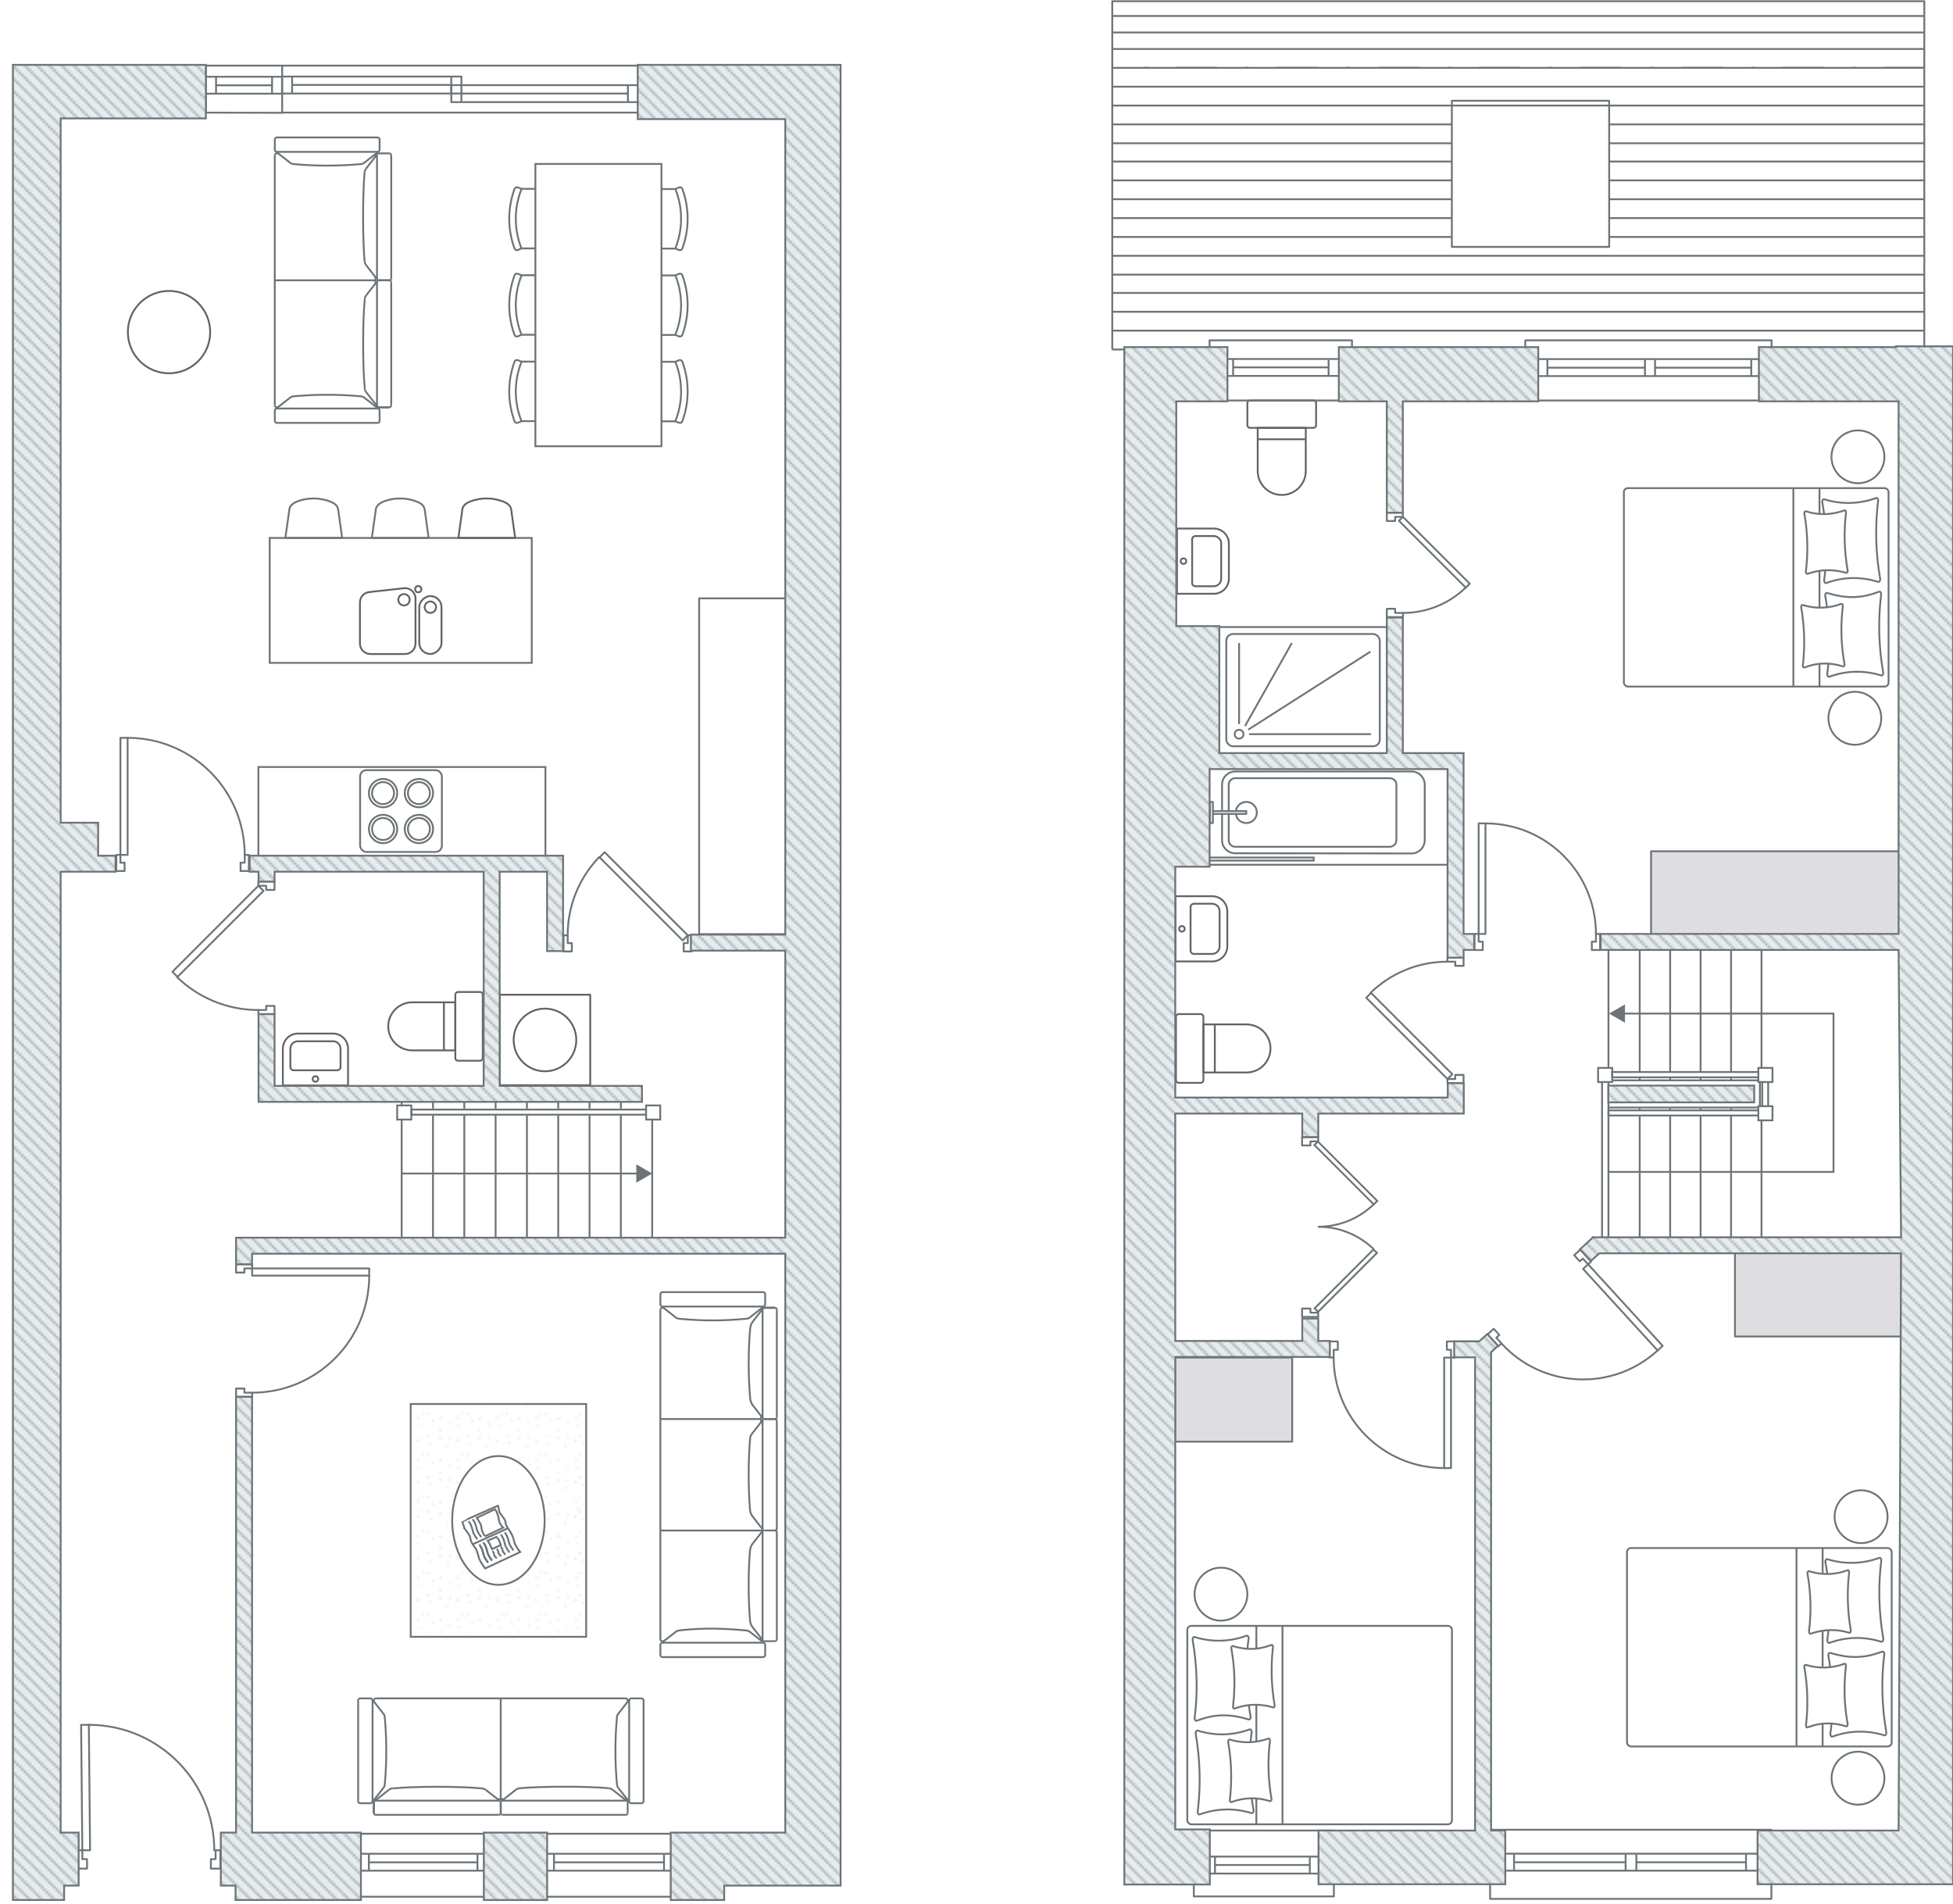 <?xml version="1.0" encoding="UTF-8"?>
<svg xmlns="http://www.w3.org/2000/svg" xmlns:xlink="http://www.w3.org/1999/xlink" viewBox="0 0 795.56 775.46">
  <defs>
    <style>.cls-1,.cls-2,.cls-3,.cls-4,.cls-5,.cls-6,.cls-7,.cls-8,.cls-9,.cls-10{fill:none;}.cls-2{stroke-linejoin:bevel;stroke-width:.45px;}.cls-2,.cls-4,.cls-11,.cls-5,.cls-8,.cls-12,.cls-13,.cls-14,.cls-15,.cls-16,.cls-9,.cls-17,.cls-18,.cls-10,.cls-19{stroke:#6d7478;}.cls-3,.cls-4,.cls-11,.cls-5,.cls-6,.cls-8,.cls-12,.cls-13,.cls-14,.cls-15,.cls-16,.cls-9,.cls-17,.cls-18,.cls-10,.cls-19{stroke-width:.75px;}.cls-3,.cls-4,.cls-11,.cls-5,.cls-6,.cls-19{stroke-linejoin:round;}.cls-3,.cls-4,.cls-10,.cls-19{stroke-linecap:round;}.cls-3,.cls-6,.cls-7{stroke:#646363;}.cls-20{fill:#e8eef0;}.cls-21{fill:#6d7478;}.cls-11{fill:#dedee0;}.cls-7{stroke-width:.74px;}.cls-7,.cls-8,.cls-12,.cls-13,.cls-14,.cls-15,.cls-16,.cls-9,.cls-17,.cls-18,.cls-10{stroke-miterlimit:10;}.cls-12{fill:url(#New_Pattern_Swatch_2-5);}.cls-13{fill:url(#New_Pattern_Swatch_2-6);}.cls-14{fill:url(#New_Pattern_Swatch_2-4);}.cls-15{fill:url(#New_Pattern_Swatch_2-3);}.cls-16{fill:url(#New_Pattern_Swatch_2-2);}.cls-9{fill-rule:evenodd;}.cls-17{fill:url(#New_Pattern_Swatch_2);}.cls-18{fill:url(#New_Pattern_Swatch_5);}.cls-19{fill:#fff;}</style>
    <symbol id="Bathroom_Sink" viewBox="0 0 21.86 27.3">
      <path class="cls-7" d="m21.49,6.5v14.3c0,3.38-2.74,6.13-6.13,6.13H.37V.37h14.99c3.38,0,6.13,2.74,6.13,6.13Z"></path>
      <path class="cls-7" d="m7.87,23.87h7.44c1.69,0,3.05-1.37,3.05-3.05V6.48c0-1.69-1.37-3.05-3.05-3.05h-7.44c-.74,0-1.34.6-1.34,1.34v17.75c0,.74.6,1.34,1.34,1.34Z"></path>
      <circle class="cls-7" cx="3" cy="13.65" r="1.13"></circle>
    </symbol>
    <symbol id="HP" viewBox="0 0 37.6 37.6">
      <path class="cls-3" d="m6.04,18.8c0-7.04,5.71-12.76,12.75-12.76s12.76,5.71,12.76,12.76-5.71,12.76-12.76,12.76-12.75-5.71-12.75-12.76Z"></path>
      <polygon class="cls-6" points="37.23 37.23 .38 37.23 .38 10.42 .38 .38 37.23 .38 37.23 37.23"></polygon>
    </symbol>
    <symbol id="Kitchen_Sink" viewBox="0 0 28.44 33.98">
      <rect class="cls-3" x="4.47" y=".37" width="23.6" height="9.07" rx="4.54" ry="4.54"></rect>
      <circle class="cls-3" cx="9.01" cy="4.91" r="2.32"></circle>
      <circle class="cls-3" cx="5.98" cy="15.65" r="2.32"></circle>
      <circle class="cls-3" cx="1.66" cy="9.85" r="1.28"></circle>
      <path class="cls-3" d="m5.51,10.96h18.3c2.35,0,4.26,1.91,4.26,4.26v14.12c0,2.35-1.91,4.26-4.26,4.26H7.07c-2.17,0-3.99-1.63-4.23-3.79l-1.56-14.12c-.28-2.52,1.7-4.73,4.23-4.73Z"></path>
    </symbol>
    <symbol id="Stool" viewBox="0 0 16.82 23.88">
      <path class="cls-3" d="m15.4,5.66c-.5-1.42-1.35-3.03-2.88-3.55-.47-.16-1.05-.16-1.54-.24-.54-.08-1.08-.15-1.62-.23l-3.24-.46C4.2.92,2.29.65.38.38v23.13c3.63-.5,7.26-1.01,10.89-1.51.51-.07,1.03-.14,1.5-.34.76-.32,1.33-.93,1.76-1.64.29-.48.52-1,.72-1.52,1.55-4.09,1.6-8.72.15-12.84Z"></path>
    </symbol>
    <symbol id="Toilet_cistern" viewBox="0 0 39.23 28.74">
      <path class="cls-7" d="m11.53,4.58h17.54c5.41,0,9.79,4.38,9.79,9.79h0c0,5.41-4.38,9.79-9.79,9.79H11.53V4.58Z"></path>
      <line class="cls-7" x1="16.18" y1="24.16" x2="16.18" y2="4.58"></line>
      <rect class="cls-7" x=".37" y=".37" width="11.16" height="28" rx="1.06" ry="1.06"></rect>
    </symbol>
    <pattern id="New_Pattern_Swatch_5" x="0" y="0" width="77.44" height="81.51" patternTransform="translate(1.87 1517.25)" patternUnits="userSpaceOnUse" viewBox="0 0 77.44 81.51">
      <rect class="cls-1" x="0" width="77.44" height="81.51"></rect>
      <line class="cls-2" x1="12.88" y1="81.17" x2="12.98" y2="81.35"></line>
      <line class="cls-2" x1="2.16" y1="79.3" x2="2.34" y2="79.49"></line>
      <line class="cls-2" x1="14.47" y1="75.95" x2="14.65" y2="76.13"></line>
      <line class="cls-2" x1=".2" y1="76.04" x2=".29" y2="76.23"></line>
      <line class="cls-2" x1="5.52" y1="78.93" x2="5.7" y2="78.65"></line>
      <line class="cls-2" x1="12.7" y1="78.18" x2="12.79" y2="77.9"></line>
      <line class="cls-2" x1="9.34" y1="80.89" x2="9.43" y2="80.98"></line>
      <line class="cls-2" x1="12.88" y1="64.2" x2="12.98" y2="64.38"></line>
      <line class="cls-2" x1="1.13" y1="71.19" x2="1.23" y2="71.38"></line>
      <line class="cls-2" x1="5.14" y1="66.34" x2="5.24" y2="66.53"></line>
      <line class="cls-2" x1="9.43" y1="69.04" x2="9.53" y2="69.23"></line>
      <line class="cls-2" x1="2.16" y1="62.24" x2="2.34" y2="62.42"></line>
      <line class="cls-2" x1="14.47" y1="58.97" x2="14.65" y2="59.16"></line>
      <line class="cls-2" x1=".2" y1="59.07" x2=".29" y2="59.25"></line>
      <line class="cls-2" x1=".67" y1="68.39" x2=".76" y2="68.11"></line>
      <line class="cls-2" x1="5.52" y1="61.96" x2="5.7" y2="61.68"></line>
      <line class="cls-2" x1="12.42" y1="70.35" x2="12.51" y2="70.63"></line>
      <line class="cls-2" x1="5.24" y1="69.6" x2="5.42" y2="69.32"></line>
      <line class="cls-2" x1="8.03" y1="73.06" x2="8.13" y2="72.87"></line>
      <line class="cls-2" x1="12.7" y1="61.21" x2="12.79" y2="60.93"></line>
      <line class="cls-2" x1="9.34" y1="63.82" x2="9.43" y2="64.01"></line>
      <line class="cls-2" x1="12.88" y1="47.22" x2="12.98" y2="47.41"></line>
      <line class="cls-2" x1="1.13" y1="54.12" x2="1.23" y2="54.31"></line>
      <line class="cls-2" x1="5.14" y1="49.37" x2="5.24" y2="49.55"></line>
      <line class="cls-2" x1="9.43" y1="51.98" x2="9.53" y2="52.16"></line>
      <line class="cls-2" x1="2.16" y1="45.26" x2="2.34" y2="45.45"></line>
      <line class="cls-2" x1="14.47" y1="42" x2="14.65" y2="42.18"></line>
      <line class="cls-2" x1=".2" y1="42.09" x2=".29" y2="42.28"></line>
      <line class="cls-2" x1=".67" y1="51.32" x2=".76" y2="51.14"></line>
      <line class="cls-2" x1="5.52" y1="44.98" x2="5.7" y2="44.7"></line>
      <line class="cls-2" x1="12.42" y1="53.38" x2="12.51" y2="53.66"></line>
      <line class="cls-2" x1="5.24" y1="52.63" x2="5.42" y2="52.35"></line>
      <line class="cls-2" x1="8.03" y1="56.08" x2="8.13" y2="55.8"></line>
      <line class="cls-2" x1="12.7" y1="44.24" x2="12.79" y2="43.96"></line>
      <line class="cls-2" x1="9.34" y1="46.85" x2="9.43" y2="47.03"></line>
      <line class="cls-2" x1="12.88" y1="30.25" x2="12.98" y2="30.43"></line>
      <line class="cls-2" x1="1.13" y1="37.15" x2="1.23" y2="37.34"></line>
      <line class="cls-2" x1="5.14" y1="32.39" x2="5.24" y2="32.58"></line>
      <line class="cls-2" x1="9.43" y1="35" x2="9.53" y2="35.19"></line>
      <line class="cls-2" x1="2.16" y1="28.29" x2="2.34" y2="28.48"></line>
      <line class="cls-2" x1="14.47" y1="25.03" x2="14.65" y2="25.21"></line>
      <line class="cls-2" x1=".2" y1="25.12" x2=".29" y2="25.3"></line>
      <line class="cls-2" x1=".67" y1="34.35" x2=".76" y2="34.07"></line>
      <line class="cls-2" x1="5.52" y1="27.92" x2="5.7" y2="27.64"></line>
      <line class="cls-2" x1="12.42" y1="36.4" x2="12.51" y2="36.68"></line>
      <line class="cls-2" x1="5.24" y1="35.66" x2="5.42" y2="35.38"></line>
      <line class="cls-2" x1="8.03" y1="39.11" x2="8.13" y2="38.83"></line>
      <line class="cls-2" x1="12.7" y1="27.26" x2="12.79" y2="26.98"></line>
      <line class="cls-2" x1="9.34" y1="29.87" x2="9.43" y2="30.06"></line>
      <line class="cls-2" x1="12.88" y1="13.18" x2="12.98" y2="13.37"></line>
      <line class="cls-2" x1="1.13" y1="20.18" x2="1.23" y2="20.36"></line>
      <line class="cls-2" x1="5.14" y1="15.33" x2="5.24" y2="15.51"></line>
      <line class="cls-2" x1="9.43" y1="18.03" x2="9.53" y2="18.22"></line>
      <line class="cls-2" x1="2.16" y1="11.32" x2="2.34" y2="11.5"></line>
      <line class="cls-2" x1="14.47" y1="8.05" x2="14.65" y2="8.24"></line>
      <line class="cls-2" x1=".2" y1="8.14" x2=".29" y2="8.33"></line>
      <line class="cls-2" x1=".67" y1="17.38" x2=".76" y2="17.1"></line>
      <line class="cls-2" x1="5.52" y1="10.94" x2="5.7" y2="10.66"></line>
      <line class="cls-2" x1="12.42" y1="19.43" x2="12.51" y2="19.71"></line>
      <line class="cls-2" x1="5.24" y1="18.59" x2="5.42" y2="18.4"></line>
      <line class="cls-2" x1="8.03" y1="22.13" x2="8.13" y2="21.85"></line>
      <line class="cls-2" x1="12.7" y1="10.29" x2="12.79" y2="10.01"></line>
      <line class="cls-2" x1="9.34" y1="12.9" x2="9.43" y2="13.09"></line>
      <line class="cls-2" x1="1.13" y1="3.2" x2="1.23" y2="3.39"></line>
      <line class="cls-2" x1="9.43" y1="1.06" x2="9.53" y2="1.24"></line>
      <line class="cls-2" x1=".67" y1=".4" x2=".76" y2=".12"></line>
      <line class="cls-2" x1="12.42" y1="2.36" x2="12.51" y2="2.64"></line>
      <line class="cls-2" x1="5.24" y1="1.62" x2="5.42" y2="1.34"></line>
      <line class="cls-2" x1="8.03" y1="5.16" x2="8.13" y2="4.88"></line>
      <line class="cls-2" x1="28.92" y1="81.17" x2="29.11" y2="81.35"></line>
      <line class="cls-2" x1="18.2" y1="79.3" x2="18.39" y2="79.49"></line>
      <line class="cls-2" x1="30.51" y1="75.95" x2="30.7" y2="76.13"></line>
      <line class="cls-2" x1="16.24" y1="76.04" x2="16.33" y2="76.23"></line>
      <line class="cls-2" x1="21.65" y1="78.93" x2="21.74" y2="78.65"></line>
      <line class="cls-2" x1="28.74" y1="78.18" x2="28.92" y2="77.9"></line>
      <line class="cls-2" x1="25.38" y1="80.89" x2="25.47" y2="80.98"></line>
      <line class="cls-2" x1="28.92" y1="64.2" x2="29.11" y2="64.38"></line>
      <line class="cls-2" x1="17.17" y1="71.19" x2="17.27" y2="71.38"></line>
      <line class="cls-2" x1="21.18" y1="66.34" x2="21.37" y2="66.53"></line>
      <line class="cls-2" x1="25.47" y1="69.04" x2="25.66" y2="69.23"></line>
      <line class="cls-2" x1="18.2" y1="62.24" x2="18.39" y2="62.42"></line>
      <line class="cls-2" x1="30.51" y1="58.97" x2="30.7" y2="59.16"></line>
      <line class="cls-2" x1="16.24" y1="59.07" x2="16.33" y2="59.25"></line>
      <line class="cls-2" x1="16.71" y1="68.39" x2="16.89" y2="68.11"></line>
      <line class="cls-2" x1="21.65" y1="61.96" x2="21.74" y2="61.68"></line>
      <line class="cls-2" x1="28.46" y1="70.35" x2="28.55" y2="70.63"></line>
      <line class="cls-2" x1="21.28" y1="69.6" x2="21.46" y2="69.32"></line>
      <line class="cls-2" x1="24.08" y1="73.06" x2="24.17" y2="72.87"></line>
      <line class="cls-2" x1="28.74" y1="61.21" x2="28.92" y2="60.93"></line>
      <line class="cls-2" x1="25.38" y1="63.82" x2="25.47" y2="64.01"></line>
      <line class="cls-2" x1="28.92" y1="47.22" x2="29.11" y2="47.41"></line>
      <line class="cls-2" x1="17.17" y1="54.12" x2="17.27" y2="54.31"></line>
      <line class="cls-2" x1="21.18" y1="49.37" x2="21.37" y2="49.55"></line>
      <line class="cls-2" x1="25.47" y1="51.98" x2="25.66" y2="52.16"></line>
      <line class="cls-2" x1="18.2" y1="45.26" x2="18.39" y2="45.45"></line>
      <line class="cls-2" x1="30.51" y1="42" x2="30.7" y2="42.18"></line>
      <line class="cls-2" x1="16.24" y1="42.09" x2="16.33" y2="42.28"></line>
      <line class="cls-2" x1="16.71" y1="51.32" x2="16.89" y2="51.14"></line>
      <line class="cls-2" x1="21.65" y1="44.98" x2="21.74" y2="44.7"></line>
      <line class="cls-2" x1="28.46" y1="53.38" x2="28.55" y2="53.66"></line>
      <line class="cls-2" x1="21.28" y1="52.63" x2="21.46" y2="52.35"></line>
      <line class="cls-2" x1="24.08" y1="56.08" x2="24.17" y2="55.8"></line>
      <line class="cls-2" x1="28.74" y1="44.24" x2="28.92" y2="43.96"></line>
      <line class="cls-2" x1="25.38" y1="46.85" x2="25.47" y2="47.03"></line>
      <line class="cls-2" x1="28.92" y1="30.25" x2="29.11" y2="30.43"></line>
      <line class="cls-2" x1="17.17" y1="37.15" x2="17.27" y2="37.34"></line>
      <line class="cls-2" x1="21.18" y1="32.39" x2="21.37" y2="32.58"></line>
      <line class="cls-2" x1="25.47" y1="35" x2="25.66" y2="35.19"></line>
      <line class="cls-2" x1="18.2" y1="28.29" x2="18.39" y2="28.48"></line>
      <line class="cls-2" x1="30.51" y1="25.03" x2="30.7" y2="25.21"></line>
      <line class="cls-2" x1="16.24" y1="25.12" x2="16.33" y2="25.3"></line>
      <line class="cls-2" x1="16.71" y1="34.35" x2="16.89" y2="34.07"></line>
      <line class="cls-2" x1="21.65" y1="27.92" x2="21.74" y2="27.64"></line>
      <line class="cls-2" x1="28.46" y1="36.4" x2="28.55" y2="36.68"></line>
      <line class="cls-2" x1="21.28" y1="35.66" x2="21.46" y2="35.38"></line>
      <line class="cls-2" x1="24.08" y1="39.11" x2="24.17" y2="38.83"></line>
      <line class="cls-2" x1="28.74" y1="27.26" x2="28.92" y2="26.98"></line>
      <line class="cls-2" x1="25.38" y1="29.87" x2="25.47" y2="30.06"></line>
      <line class="cls-2" x1="28.92" y1="13.18" x2="29.11" y2="13.37"></line>
      <line class="cls-2" x1="17.17" y1="20.18" x2="17.27" y2="20.36"></line>
      <line class="cls-2" x1="21.18" y1="15.33" x2="21.37" y2="15.51"></line>
      <line class="cls-2" x1="25.47" y1="18.03" x2="25.66" y2="18.22"></line>
      <line class="cls-2" x1="18.2" y1="11.32" x2="18.39" y2="11.5"></line>
      <line class="cls-2" x1="30.51" y1="8.05" x2="30.7" y2="8.24"></line>
      <line class="cls-2" x1="16.24" y1="8.14" x2="16.33" y2="8.33"></line>
      <line class="cls-2" x1="16.71" y1="17.38" x2="16.89" y2="17.1"></line>
      <line class="cls-2" x1="21.65" y1="10.94" x2="21.74" y2="10.66"></line>
      <line class="cls-2" x1="28.46" y1="19.43" x2="28.55" y2="19.71"></line>
      <line class="cls-2" x1="21.28" y1="18.59" x2="21.46" y2="18.4"></line>
      <line class="cls-2" x1="24.08" y1="22.13" x2="24.17" y2="21.85"></line>
      <line class="cls-2" x1="28.74" y1="10.29" x2="28.92" y2="10.01"></line>
      <line class="cls-2" x1="25.38" y1="12.9" x2="25.47" y2="13.09"></line>
      <line class="cls-2" x1="17.17" y1="3.2" x2="17.27" y2="3.39"></line>
      <line class="cls-2" x1="25.47" y1="1.06" x2="25.66" y2="1.24"></line>
      <line class="cls-2" x1="16.71" y1=".4" x2="16.89" y2=".12"></line>
      <line class="cls-2" x1="28.46" y1="2.36" x2="28.55" y2="2.64"></line>
      <line class="cls-2" x1="21.28" y1="1.62" x2="21.46" y2="1.34"></line>
      <line class="cls-2" x1="24.08" y1="5.16" x2="24.17" y2="4.88"></line>
      <line class="cls-2" x1="45.06" y1="81.17" x2="45.15" y2="81.35"></line>
      <line class="cls-2" x1="34.33" y1="79.3" x2="34.43" y2="79.49"></line>
      <line class="cls-2" x1="46.64" y1="75.95" x2="46.74" y2="76.13"></line>
      <line class="cls-2" x1="32.28" y1="76.04" x2="32.38" y2="76.23"></line>
      <line class="cls-2" x1="37.69" y1="78.93" x2="37.79" y2="78.65"></line>
      <line class="cls-2" x1="44.87" y1="78.18" x2="44.97" y2="77.9"></line>
      <line class="cls-2" x1="41.42" y1="80.89" x2="41.61" y2="80.98"></line>
      <line class="cls-2" x1="45.06" y1="64.2" x2="45.15" y2="64.38"></line>
      <line class="cls-2" x1="33.21" y1="71.19" x2="33.31" y2="71.38"></line>
      <line class="cls-2" x1="37.32" y1="66.34" x2="37.41" y2="66.53"></line>
      <line class="cls-2" x1="41.61" y1="69.04" x2="41.7" y2="69.23"></line>
      <line class="cls-2" x1="34.33" y1="62.24" x2="34.43" y2="62.42"></line>
      <line class="cls-2" x1="46.64" y1="58.97" x2="46.74" y2="59.16"></line>
      <line class="cls-2" x1="32.28" y1="59.07" x2="32.38" y2="59.25"></line>
      <line class="cls-2" x1="32.75" y1="68.39" x2="32.93" y2="68.11"></line>
      <line class="cls-2" x1="37.69" y1="61.96" x2="37.79" y2="61.68"></line>
      <line class="cls-2" x1="44.59" y1="70.35" x2="44.59" y2="70.63"></line>
      <line class="cls-2" x1="37.41" y1="69.6" x2="37.51" y2="69.32"></line>
      <line class="cls-2" x1="40.12" y1="73.06" x2="40.21" y2="72.87"></line>
      <line class="cls-2" x1="44.87" y1="61.21" x2="44.97" y2="60.93"></line>
      <line class="cls-2" x1="41.42" y1="63.82" x2="41.61" y2="64.01"></line>
      <line class="cls-2" x1="45.06" y1="47.22" x2="45.15" y2="47.41"></line>
      <line class="cls-2" x1="33.21" y1="54.12" x2="33.31" y2="54.31"></line>
      <line class="cls-2" x1="37.32" y1="49.37" x2="37.41" y2="49.55"></line>
      <line class="cls-2" x1="41.61" y1="51.98" x2="41.7" y2="52.16"></line>
      <line class="cls-2" x1="34.33" y1="45.26" x2="34.43" y2="45.45"></line>
      <line class="cls-2" x1="46.64" y1="42" x2="46.74" y2="42.18"></line>
      <line class="cls-2" x1="32.28" y1="42.09" x2="32.38" y2="42.28"></line>
      <line class="cls-2" x1="32.75" y1="51.32" x2="32.93" y2="51.14"></line>
      <line class="cls-2" x1="37.69" y1="44.98" x2="37.79" y2="44.7"></line>
      <line class="cls-2" x1="44.59" y1="53.38" x2="44.59" y2="53.66"></line>
      <line class="cls-2" x1="37.41" y1="52.63" x2="37.51" y2="52.35"></line>
      <line class="cls-2" x1="40.12" y1="56.08" x2="40.21" y2="55.8"></line>
      <line class="cls-2" x1="44.87" y1="44.24" x2="44.97" y2="43.96"></line>
      <line class="cls-2" x1="41.42" y1="46.85" x2="41.61" y2="47.03"></line>
      <line class="cls-2" x1="45.06" y1="30.25" x2="45.15" y2="30.43"></line>
      <line class="cls-2" x1="33.21" y1="37.15" x2="33.31" y2="37.34"></line>
      <line class="cls-2" x1="37.32" y1="32.39" x2="37.41" y2="32.58"></line>
      <line class="cls-2" x1="41.61" y1="35" x2="41.7" y2="35.19"></line>
      <line class="cls-2" x1="34.33" y1="28.29" x2="34.43" y2="28.48"></line>
      <line class="cls-2" x1="46.64" y1="25.03" x2="46.74" y2="25.21"></line>
      <line class="cls-2" x1="32.28" y1="25.12" x2="32.38" y2="25.3"></line>
      <line class="cls-2" x1="32.75" y1="34.35" x2="32.93" y2="34.07"></line>
      <line class="cls-2" x1="37.69" y1="27.92" x2="37.79" y2="27.64"></line>
      <line class="cls-2" x1="44.59" y1="36.4" x2="44.59" y2="36.68"></line>
      <line class="cls-2" x1="37.41" y1="35.66" x2="37.51" y2="35.38"></line>
      <line class="cls-2" x1="40.12" y1="39.11" x2="40.21" y2="38.83"></line>
      <line class="cls-2" x1="44.87" y1="27.26" x2="44.97" y2="26.98"></line>
      <line class="cls-2" x1="41.42" y1="29.87" x2="41.61" y2="30.06"></line>
      <line class="cls-2" x1="45.06" y1="13.18" x2="45.15" y2="13.37"></line>
      <line class="cls-2" x1="33.21" y1="20.18" x2="33.31" y2="20.36"></line>
      <line class="cls-2" x1="37.32" y1="15.33" x2="37.41" y2="15.51"></line>
      <line class="cls-2" x1="41.61" y1="18.03" x2="41.7" y2="18.22"></line>
      <line class="cls-2" x1="34.33" y1="11.32" x2="34.43" y2="11.5"></line>
      <line class="cls-2" x1="46.64" y1="8.05" x2="46.74" y2="8.24"></line>
      <line class="cls-2" x1="32.28" y1="8.14" x2="32.38" y2="8.33"></line>
      <line class="cls-2" x1="32.75" y1="17.38" x2="32.93" y2="17.1"></line>
      <line class="cls-2" x1="37.69" y1="10.94" x2="37.79" y2="10.66"></line>
      <line class="cls-2" x1="44.59" y1="19.43" x2="44.59" y2="19.71"></line>
      <line class="cls-2" x1="37.41" y1="18.59" x2="37.51" y2="18.4"></line>
      <line class="cls-2" x1="40.12" y1="22.13" x2="40.21" y2="21.85"></line>
      <line class="cls-2" x1="44.87" y1="10.29" x2="44.97" y2="10.01"></line>
      <line class="cls-2" x1="41.42" y1="12.9" x2="41.61" y2="13.09"></line>
      <line class="cls-2" x1="33.21" y1="3.2" x2="33.31" y2="3.39"></line>
      <line class="cls-2" x1="41.61" y1="1.06" x2="41.7" y2="1.24"></line>
      <line class="cls-2" x1="32.75" y1=".4" x2="32.93" y2=".12"></line>
      <line class="cls-2" x1="44.59" y1="2.36" x2="44.59" y2="2.64"></line>
      <line class="cls-2" x1="37.41" y1="1.62" x2="37.51" y2="1.34"></line>
      <line class="cls-2" x1="40.12" y1="5.16" x2="40.21" y2="4.88"></line>
      <line class="cls-2" x1="61.1" y1="81.17" x2="61.19" y2="81.35"></line>
      <line class="cls-2" x1="50.37" y1="79.3" x2="50.47" y2="79.49"></line>
      <line class="cls-2" x1="62.69" y1="75.95" x2="62.78" y2="76.13"></line>
      <line class="cls-2" x1="48.32" y1="76.04" x2="48.42" y2="76.23"></line>
      <line class="cls-2" x1="53.73" y1="78.93" x2="53.83" y2="78.65"></line>
      <line class="cls-2" x1="60.91" y1="78.18" x2="61.01" y2="77.9"></line>
      <line class="cls-2" x1="57.56" y1="80.89" x2="57.65" y2="80.98"></line>
      <line class="cls-2" x1="61.1" y1="64.2" x2="61.19" y2="64.38"></line>
      <line class="cls-2" x1="49.26" y1="71.19" x2="49.44" y2="71.38"></line>
      <line class="cls-2" x1="53.36" y1="66.34" x2="53.45" y2="66.53"></line>
      <line class="cls-2" x1="57.65" y1="69.04" x2="57.74" y2="69.23"></line>
      <line class="cls-2" x1="50.37" y1="62.24" x2="50.47" y2="62.42"></line>
      <line class="cls-2" x1="62.69" y1="58.97" x2="62.78" y2="59.16"></line>
      <line class="cls-2" x1="48.32" y1="59.07" x2="48.42" y2="59.25"></line>
      <line class="cls-2" x1="48.88" y1="68.39" x2="48.98" y2="68.11"></line>
      <line class="cls-2" x1="53.73" y1="61.96" x2="53.83" y2="61.68"></line>
      <line class="cls-2" x1="60.63" y1="70.35" x2="60.63" y2="70.63"></line>
      <line class="cls-2" x1="53.45" y1="69.6" x2="53.55" y2="69.32"></line>
      <line class="cls-2" x1="56.16" y1="73.06" x2="56.34" y2="72.87"></line>
      <line class="cls-2" x1="60.91" y1="61.21" x2="61.01" y2="60.93"></line>
      <line class="cls-2" x1="57.56" y1="63.82" x2="57.65" y2="64.01"></line>
      <line class="cls-2" x1="61.1" y1="47.22" x2="61.19" y2="47.41"></line>
      <line class="cls-2" x1="49.26" y1="54.12" x2="49.44" y2="54.31"></line>
      <line class="cls-2" x1="53.36" y1="49.37" x2="53.45" y2="49.55"></line>
      <line class="cls-2" x1="57.65" y1="51.98" x2="57.74" y2="52.16"></line>
      <line class="cls-2" x1="50.37" y1="45.26" x2="50.47" y2="45.45"></line>
      <line class="cls-2" x1="62.69" y1="42" x2="62.78" y2="42.18"></line>
      <line class="cls-2" x1="48.32" y1="42.09" x2="48.42" y2="42.28"></line>
      <line class="cls-2" x1="48.88" y1="51.32" x2="48.98" y2="51.14"></line>
      <line class="cls-2" x1="53.73" y1="44.98" x2="53.83" y2="44.7"></line>
      <line class="cls-2" x1="60.63" y1="53.38" x2="60.63" y2="53.66"></line>
      <line class="cls-2" x1="53.45" y1="52.63" x2="53.55" y2="52.35"></line>
      <line class="cls-2" x1="56.16" y1="56.08" x2="56.34" y2="55.8"></line>
      <line class="cls-2" x1="60.91" y1="44.24" x2="61.01" y2="43.96"></line>
      <line class="cls-2" x1="57.56" y1="46.85" x2="57.65" y2="47.03"></line>
      <line class="cls-2" x1="61.1" y1="30.25" x2="61.19" y2="30.43"></line>
      <line class="cls-2" x1="49.26" y1="37.15" x2="49.44" y2="37.34"></line>
      <line class="cls-2" x1="53.36" y1="32.39" x2="53.45" y2="32.58"></line>
      <line class="cls-2" x1="57.65" y1="35" x2="57.74" y2="35.19"></line>
      <line class="cls-2" x1="50.37" y1="28.29" x2="50.47" y2="28.48"></line>
      <line class="cls-2" x1="62.69" y1="25.03" x2="62.78" y2="25.21"></line>
      <line class="cls-2" x1="48.32" y1="25.12" x2="48.42" y2="25.3"></line>
      <line class="cls-2" x1="48.88" y1="34.35" x2="48.98" y2="34.07"></line>
      <line class="cls-2" x1="53.73" y1="27.92" x2="53.83" y2="27.64"></line>
      <line class="cls-2" x1="60.63" y1="36.4" x2="60.63" y2="36.68"></line>
      <line class="cls-2" x1="53.45" y1="35.66" x2="53.55" y2="35.38"></line>
      <line class="cls-2" x1="56.16" y1="39.11" x2="56.34" y2="38.83"></line>
      <line class="cls-2" x1="60.91" y1="27.26" x2="61.01" y2="26.98"></line>
      <line class="cls-2" x1="57.56" y1="29.87" x2="57.65" y2="30.06"></line>
      <line class="cls-2" x1="61.1" y1="13.18" x2="61.19" y2="13.37"></line>
      <line class="cls-2" x1="49.26" y1="20.18" x2="49.44" y2="20.36"></line>
      <line class="cls-2" x1="53.36" y1="15.33" x2="53.45" y2="15.51"></line>
      <line class="cls-2" x1="57.65" y1="18.03" x2="57.74" y2="18.22"></line>
      <line class="cls-2" x1="50.37" y1="11.32" x2="50.47" y2="11.5"></line>
      <line class="cls-2" x1="62.69" y1="8.05" x2="62.78" y2="8.24"></line>
      <line class="cls-2" x1="48.32" y1="8.14" x2="48.42" y2="8.33"></line>
      <line class="cls-2" x1="48.88" y1="17.38" x2="48.98" y2="17.1"></line>
      <line class="cls-2" x1="53.73" y1="10.94" x2="53.83" y2="10.66"></line>
      <line class="cls-2" x1="60.63" y1="19.43" x2="60.63" y2="19.71"></line>
      <line class="cls-2" x1="53.45" y1="18.59" x2="53.55" y2="18.4"></line>
      <line class="cls-2" x1="56.16" y1="22.13" x2="56.34" y2="21.85"></line>
      <line class="cls-2" x1="60.91" y1="10.29" x2="61.01" y2="10.01"></line>
      <line class="cls-2" x1="57.56" y1="12.9" x2="57.65" y2="13.09"></line>
      <line class="cls-2" x1="49.26" y1="3.2" x2="49.44" y2="3.39"></line>
      <line class="cls-2" x1="57.65" y1="1.06" x2="57.74" y2="1.24"></line>
      <line class="cls-2" x1="48.88" y1=".4" x2="48.98" y2=".12"></line>
      <line class="cls-2" x1="60.63" y1="2.36" x2="60.63" y2="2.64"></line>
      <line class="cls-2" x1="53.45" y1="1.62" x2="53.55" y2="1.34"></line>
      <line class="cls-2" x1="56.16" y1="5.16" x2="56.34" y2="4.88"></line>
      <line class="cls-2" x1="77.14" y1="81.17" x2="77.24" y2="81.35"></line>
      <line class="cls-2" x1="66.42" y1="79.3" x2="66.51" y2="79.49"></line>
      <line class="cls-2" x1="64.36" y1="76.04" x2="64.55" y2="76.23"></line>
      <line class="cls-2" x1="69.77" y1="78.93" x2="69.96" y2="78.65"></line>
      <line class="cls-2" x1="76.95" y1="78.18" x2="77.05" y2="77.9"></line>
      <line class="cls-2" x1="73.6" y1="80.89" x2="73.69" y2="80.98"></line>
      <line class="cls-2" x1="77.14" y1="64.2" x2="77.24" y2="64.38"></line>
      <line class="cls-2" x1="65.39" y1="71.19" x2="65.48" y2="71.38"></line>
      <line class="cls-2" x1="69.4" y1="66.34" x2="69.49" y2="66.53"></line>
      <line class="cls-2" x1="73.69" y1="69.04" x2="73.78" y2="69.23"></line>
      <line class="cls-2" x1="66.42" y1="62.24" x2="66.51" y2="62.42"></line>
      <line class="cls-2" x1="64.36" y1="59.07" x2="64.55" y2="59.25"></line>
      <line class="cls-2" x1="64.92" y1="68.39" x2="65.02" y2="68.11"></line>
      <line class="cls-2" x1="69.77" y1="61.96" x2="69.96" y2="61.68"></line>
      <line class="cls-2" x1="76.67" y1="70.35" x2="76.67" y2="70.63"></line>
      <line class="cls-2" x1="69.49" y1="69.6" x2="69.59" y2="69.32"></line>
      <line class="cls-2" x1="72.2" y1="73.06" x2="72.38" y2="72.87"></line>
      <line class="cls-2" x1="76.95" y1="61.21" x2="77.05" y2="60.93"></line>
      <line class="cls-2" x1="73.6" y1="63.82" x2="73.69" y2="64.01"></line>
      <line class="cls-2" x1="77.14" y1="47.22" x2="77.24" y2="47.41"></line>
      <line class="cls-2" x1="65.39" y1="54.12" x2="65.48" y2="54.31"></line>
      <line class="cls-2" x1="69.4" y1="49.37" x2="69.49" y2="49.55"></line>
      <line class="cls-2" x1="73.69" y1="51.98" x2="73.78" y2="52.16"></line>
      <line class="cls-2" x1="66.42" y1="45.26" x2="66.51" y2="45.45"></line>
      <line class="cls-2" x1="64.36" y1="42.09" x2="64.55" y2="42.28"></line>
      <line class="cls-2" x1="64.92" y1="51.32" x2="65.02" y2="51.14"></line>
      <line class="cls-2" x1="69.77" y1="44.98" x2="69.96" y2="44.7"></line>
      <line class="cls-2" x1="76.67" y1="53.38" x2="76.67" y2="53.66"></line>
      <line class="cls-2" x1="69.49" y1="52.63" x2="69.59" y2="52.35"></line>
      <line class="cls-2" x1="72.2" y1="56.08" x2="72.38" y2="55.8"></line>
      <line class="cls-2" x1="76.95" y1="44.24" x2="77.05" y2="43.96"></line>
      <line class="cls-2" x1="73.6" y1="46.85" x2="73.69" y2="47.03"></line>
      <line class="cls-2" x1="77.14" y1="30.25" x2="77.24" y2="30.43"></line>
      <line class="cls-2" x1="65.39" y1="37.15" x2="65.48" y2="37.34"></line>
      <line class="cls-2" x1="69.4" y1="32.39" x2="69.49" y2="32.58"></line>
      <line class="cls-2" x1="73.69" y1="35" x2="73.78" y2="35.19"></line>
      <line class="cls-2" x1="66.42" y1="28.29" x2="66.51" y2="28.48"></line>
      <line class="cls-2" x1="64.36" y1="25.12" x2="64.55" y2="25.3"></line>
      <line class="cls-2" x1="64.92" y1="34.35" x2="65.02" y2="34.07"></line>
      <line class="cls-2" x1="69.77" y1="27.92" x2="69.96" y2="27.64"></line>
      <line class="cls-2" x1="76.67" y1="36.4" x2="76.67" y2="36.68"></line>
      <line class="cls-2" x1="69.49" y1="35.66" x2="69.59" y2="35.38"></line>
      <line class="cls-2" x1="72.2" y1="39.11" x2="72.38" y2="38.83"></line>
      <line class="cls-2" x1="76.95" y1="27.26" x2="77.05" y2="26.98"></line>
      <line class="cls-2" x1="73.6" y1="29.87" x2="73.69" y2="30.06"></line>
      <line class="cls-2" x1="77.14" y1="13.18" x2="77.24" y2="13.37"></line>
      <line class="cls-2" x1="65.39" y1="20.18" x2="65.48" y2="20.36"></line>
      <line class="cls-2" x1="69.4" y1="15.33" x2="69.49" y2="15.51"></line>
      <line class="cls-2" x1="73.69" y1="18.03" x2="73.78" y2="18.22"></line>
      <line class="cls-2" x1="66.42" y1="11.32" x2="66.51" y2="11.5"></line>
      <line class="cls-2" x1="64.36" y1="8.14" x2="64.55" y2="8.33"></line>
      <line class="cls-2" x1="64.92" y1="17.38" x2="65.02" y2="17.1"></line>
      <line class="cls-2" x1="69.77" y1="10.94" x2="69.96" y2="10.66"></line>
      <line class="cls-2" x1="76.67" y1="19.43" x2="76.67" y2="19.71"></line>
      <line class="cls-2" x1="69.49" y1="18.59" x2="69.59" y2="18.4"></line>
      <line class="cls-2" x1="72.2" y1="22.13" x2="72.38" y2="21.85"></line>
      <line class="cls-2" x1="76.95" y1="10.29" x2="77.05" y2="10.01"></line>
      <line class="cls-2" x1="73.6" y1="12.9" x2="73.69" y2="13.09"></line>
      <line class="cls-2" x1="65.39" y1="3.2" x2="65.48" y2="3.39"></line>
      <line class="cls-2" x1="73.69" y1="1.06" x2="73.78" y2="1.24"></line>
      <line class="cls-2" x1="64.92" y1=".4" x2="65.02" y2=".12"></line>
      <line class="cls-2" x1="76.67" y1="2.36" x2="76.67" y2="2.64"></line>
      <line class="cls-2" x1="69.49" y1="1.62" x2="69.59" y2="1.34"></line>
      <line class="cls-2" x1="72.2" y1="5.16" x2="72.38" y2="4.88"></line>
    </pattern>
    <pattern id="New_Pattern_Swatch_2" x="0" y="0" width="5" height="5" patternTransform="translate(83.61 1640.18)" patternUnits="userSpaceOnUse" viewBox="0 0 5 5">
      <rect class="cls-1" width="5" height="5"></rect>
      <rect class="cls-20" x="0" y="0" width="5" height="5"></rect>
      <polygon class="cls-21" points=".28 5 0 4.72 0 5 .28 5"></polygon>
      <polygon class="cls-21" points="5 4.72 .28 0 0 0 0 .28 4.72 5 5 5 5 4.72"></polygon>
      <polygon class="cls-21" points="4.72 0 5 .28 5 0 4.72 0"></polygon>
    </pattern>
    <pattern id="New_Pattern_Swatch_2-2" patternTransform="translate(-29.87 1640.18)" xlink:href="#New_Pattern_Swatch_2"></pattern>
    <pattern id="New_Pattern_Swatch_2-3" patternTransform="translate(-29.87 1640.18)" xlink:href="#New_Pattern_Swatch_2"></pattern>
    <pattern id="New_Pattern_Swatch_2-4" patternTransform="translate(-29.87 1640.18)" xlink:href="#New_Pattern_Swatch_2"></pattern>
    <pattern id="New_Pattern_Swatch_2-5" patternTransform="translate(-29.87 1640.18)" xlink:href="#New_Pattern_Swatch_2"></pattern>
    <pattern id="New_Pattern_Swatch_2-6" patternTransform="translate(-29.87 1640.18)" xlink:href="#New_Pattern_Swatch_2"></pattern>
  </defs>
  <g id="Wardrobe">
    <rect class="cls-11" x="485.39" y="546.22" width="34.26" height="47.72" transform="translate(1072.6 67.55) rotate(90)"></rect>
    <rect class="cls-11" x="706.61" y="312.7" width="34.26" height="102.32" transform="translate(359.87 1087.6) rotate(-90)"></rect>
    <rect class="cls-11" x="723.46" y="493.38" width="34.26" height="67.7" transform="translate(213.36 1267.82) rotate(-90)"></rect>
  </g>
  <g id="Furniture">
    <rect class="cls-8" x="716.27" y="450.56" width="5.76" height="5.76"></rect>
    <rect class="cls-8" x="716.27" y="434.96" width="5.76" height="5.76"></rect>
    <polygon class="cls-8" points="656.75 440.72 655.16 440.72 650.99 440.72 650.99 434.96 656.75 434.96 656.75 440.72"></polygon>
    <path class="cls-9" d="m756.9,735.05c2.81,0,5.55-1.14,7.6-3.19,1.98-1.98,3.12-4.71,3.12-7.6,0-2.89-1.14-5.63-3.12-7.6-2.05-2.05-4.79-3.19-7.6-3.19-1.29,0-2.66.23-4.03.76-1.29.53-2.59,1.37-3.65,2.43-1.06,1.06-1.82,2.28-2.36,3.65-.53,1.29-.76,2.66-.76,3.95,0,1.29.23,2.66.76,3.95.53,1.37,1.29,2.59,2.36,3.65,1.06,1.06,2.36,1.9,3.65,2.43,1.37.53,2.74.76,4.03.76"></path>
    <path class="cls-9" d="m758.12,628.52c2.89,0,5.63-1.14,7.6-3.12,2.05-2.05,3.19-4.79,3.19-7.6,0-2.89-1.14-5.63-3.19-7.68-1.98-1.98-4.71-3.12-7.6-3.12-1.29,0-2.58.23-3.95.76-1.37.53-2.58,1.29-3.65,2.36-1.06,1.06-1.9,2.36-2.43,3.65-.53,1.37-.76,2.74-.76,4.03,0,1.22.23,2.58.76,3.95.53,1.29,1.37,2.58,2.43,3.65,1.06,1.06,2.28,1.82,3.65,2.36,1.37.53,2.66.76,3.95.76"></path>
    <rect class="cls-8" x="662.77" y="630.52" width="107.82" height="80.83" rx="1.63" ry="1.63"></rect>
    <path class="cls-8" d="m745.49,679.03c-.15-1.52-.38-3.04-.68-4.56-.15-.75.3-1.45.84-1.22,7,2.13,13.12,2.33,20.04-.18l1.03-.35c.46-.23.99.46.84,1.22-1.29,10.42-.99,21.21.84,31.63h0c.08.76-.3,1.45-.84,1.22-7-2.13-14.22-1.98-21.06.53h0c-.53.23-.99-.46-.91-1.22.23-1.29.38-2.66.46-4.03"></path>
    <path class="cls-8" d="m735.61,678.12c5.25,1.6,10.57,1.44,15.74-.46.38-.15.69.38.61.91-.91,7.83-.78,15.29.58,22.97l.1.6c.08.61-.23,1.14-.61.99-5.25-1.6-10.06-1.63-15.23.27l-.51.18c-.38.15-.68-.38-.61-.91.91-7.83.68-15.89-.68-23.65-.08-.53.23-1.06.61-.91Z"></path>
    <path class="cls-8" d="m744.35,641.09c-.23-1.6-.46-3.19-.76-4.79h0c-.15-.68.3-1.37.84-1.22,7,2.13,14.14,1.98,21.06-.53h0c.46-.23.99.46.84,1.22-1.29,10.42-.99,21.21.84,31.63h0c.08.76-.3,1.44-.84,1.29-7-2.2-14.22-2.05-21.06.46-.53.23-.99-.46-.91-1.22.23-1.29.3-2.66.46-3.95"></path>
    <path class="cls-8" d="m752.64,639.57c-5.17,1.9-10.57,2.05-15.74.38-.38-.08-.76.46-.61.99h0c1.37,7.76,1.6,15.82.61,23.57,0,.61.3,1.06.68.91,5.17-1.82,10.49-1.98,15.74-.38.38.08.68-.46.61-.99-1.37-7.76-1.6-15.82-.68-23.57.08-.61-.3-1.06-.61-.91h0Z"></path>
    <line class="cls-8" x1="742.45" y1="630.62" x2="742.45" y2="640.81"></line>
    <line class="cls-8" x1="742.45" y1="664" x2="742.45" y2="678.98"></line>
    <line class="cls-8" x1="742.45" y1="701.95" x2="742.45" y2="711.45"></line>
    <line class="cls-8" x1="731.81" y1="630.52" x2="731.81" y2="711.35"></line>
    <path class="cls-9" d="m497.33,638.52c-2.81,0-5.55,1.14-7.6,3.19-1.98,1.98-3.12,4.71-3.12,7.6,0,2.89,1.14,5.63,3.12,7.6,2.05,2.05,4.79,3.19,7.6,3.19,1.29,0,2.66-.23,4.03-.76,1.29-.53,2.59-1.37,3.65-2.43,1.06-1.06,1.82-2.28,2.36-3.65.53-1.29.76-2.66.76-3.95,0-1.29-.23-2.66-.76-3.95-.53-1.37-1.29-2.59-2.36-3.65-1.06-1.06-2.36-1.9-3.65-2.43-1.37-.53-2.74-.76-4.03-.76"></path>
    <rect class="cls-8" x="483.65" y="662.22" width="107.82" height="80.83" rx="1.63" ry="1.63"></rect>
    <path class="cls-8" d="m508.74,694.54c.15,1.52.38,3.04.68,4.56.15.75-.3,1.45-.84,1.22-7-2.13-13.12-2.33-20.04.18l-1.03.35c-.46.23-.99-.46-.84-1.22,1.29-10.42.99-21.21-.84-31.63h0c-.08-.76.3-1.45.84-1.22,7,2.13,14.22,1.98,21.06-.53h0c.53-.23.99.46.91,1.22-.23,1.29-.38,2.66-.46,4.03"></path>
    <path class="cls-8" d="m518.62,695.45c-5.25-1.6-10.57-1.44-15.74.46-.38.15-.69-.38-.61-.91.91-7.83.78-15.29-.58-22.97l-.1-.6c-.08-.61.23-1.14.61-.99,5.25,1.6,10.06,1.63,15.23-.27l.51-.18c.38-.15.68.38.61.91-.91,7.83-.68,15.89.68,23.65.08.53-.23,1.06-.61.91Z"></path>
    <path class="cls-8" d="m509.88,732.48c.23,1.6.46,3.19.76,4.79h0c.15.68-.3,1.37-.84,1.22-7-2.13-14.14-1.98-21.06.53h0c-.46.23-.99-.46-.84-1.22,1.29-10.42.99-21.21-.84-31.63h0c-.08-.76.3-1.44.84-1.29,7,2.2,14.22,2.05,21.06-.46.53-.23.99.46.91,1.22-.23,1.29-.3,2.66-.46,3.95"></path>
    <path class="cls-8" d="m501.59,734c5.17-1.9,10.57-2.05,15.74-.38.38.08.76-.46.61-.99h0c-1.37-7.76-1.6-15.82-.61-23.57,0-.61-.3-1.06-.68-.91-5.17,1.82-10.49,1.98-15.74.38-.38-.08-.68.46-.61.99,1.37,7.76,1.6,15.82.68,23.57-.08.61.3,1.06.61.91h0Z"></path>
    <line class="cls-8" x1="511.78" y1="742.94" x2="511.78" y2="732.76"></line>
    <line class="cls-8" x1="511.78" y1="709.56" x2="511.78" y2="694.59"></line>
    <line class="cls-8" x1="511.78" y1="671.62" x2="511.78" y2="662.12"></line>
    <line class="cls-8" x1="522.42" y1="743.05" x2="522.42" y2="662.22"></line>
    <path class="cls-9" d="m755.62,303.34c2.81,0,5.55-1.14,7.6-3.19,1.98-1.98,3.12-4.71,3.12-7.6,0-2.89-1.14-5.63-3.12-7.6-2.05-2.05-4.79-3.19-7.6-3.19-1.29,0-2.66.23-4.03.76-1.29.53-2.59,1.37-3.65,2.43-1.06,1.06-1.82,2.28-2.36,3.65-.53,1.29-.76,2.66-.76,3.95,0,1.29.23,2.66.76,3.95.53,1.37,1.29,2.59,2.36,3.65,1.06,1.06,2.36,1.9,3.65,2.43,1.37.53,2.74.76,4.03.76"></path>
    <path class="cls-9" d="m756.84,196.82c2.89,0,5.63-1.14,7.6-3.12,2.05-2.05,3.19-4.79,3.19-7.6,0-2.89-1.14-5.63-3.19-7.68-1.98-1.98-4.71-3.12-7.6-3.12-1.29,0-2.58.23-3.95.76-1.37.53-2.58,1.29-3.65,2.36s-1.9,2.36-2.43,3.65c-.53,1.37-.76,2.74-.76,4.03,0,1.22.23,2.58.76,3.95.53,1.29,1.37,2.58,2.43,3.65,1.06,1.06,2.28,1.82,3.65,2.36,1.37.53,2.66.76,3.95.76"></path>
    <rect class="cls-8" x="661.49" y="198.82" width="107.82" height="80.83" rx="1.63" ry="1.63"></rect>
    <path class="cls-8" d="m744.21,247.33c-.15-1.52-.38-3.04-.68-4.56-.15-.75.3-1.45.84-1.22,7,2.13,13.12,2.33,20.04-.18l1.03-.35c.46-.23.99.46.84,1.22-1.29,10.42-.99,21.21.84,31.63h0c.08.76-.3,1.45-.84,1.22-7-2.13-14.22-1.98-21.06.53h0c-.53.23-.99-.46-.91-1.22.23-1.29.38-2.66.46-4.03"></path>
    <path class="cls-8" d="m734.33,246.42c5.25,1.6,10.57,1.44,15.74-.46.38-.15.69.38.61.91-.91,7.83-.78,15.29.58,22.97l.1.6c.08.61-.23,1.14-.61.99-5.25-1.6-10.06-1.63-15.23.27l-.51.18c-.38.15-.68-.38-.61-.91.91-7.83.68-15.89-.68-23.65-.08-.53.23-1.06.61-.91Z"></path>
    <path class="cls-8" d="m743.07,209.39c-.23-1.6-.46-3.19-.76-4.79h0c-.15-.68.3-1.37.84-1.22,7,2.13,14.14,1.98,21.06-.53h0c.46-.23.99.46.84,1.22-1.29,10.42-.99,21.21.84,31.63h0c.08.76-.3,1.44-.84,1.29-7-2.2-14.22-2.05-21.06.46-.53.23-.99-.46-.91-1.22.23-1.29.3-2.66.46-3.95"></path>
    <path class="cls-8" d="m751.36,207.87c-5.17,1.9-10.57,2.05-15.74.38-.38-.08-.76.46-.61.99h0c1.37,7.76,1.6,15.82.61,23.57,0,.61.3,1.06.68.91,5.17-1.82,10.49-1.98,15.74-.38.38.08.68-.46.61-.99-1.37-7.76-1.6-15.82-.68-23.57.08-.61-.3-1.06-.61-.91h0Z"></path>
    <line class="cls-8" x1="741.17" y1="198.92" x2="741.17" y2="209.11"></line>
    <line class="cls-8" x1="741.17" y1="232.3" x2="741.17" y2="247.28"></line>
    <line class="cls-8" x1="741.17" y1="270.24" x2="741.17" y2="279.75"></line>
    <line class="cls-8" x1="730.53" y1="198.82" x2="730.53" y2="279.64"></line>
    <line class="cls-8" x1="255.68" y1="692.97" x2="255.68" y2="692.52"></line>
    <path class="cls-8" d="m254.85,691.76c.45,0,.83.38.83.75"></path>
    <line class="cls-8" x1="153.12" y1="691.76" x2="254.85" y2="691.76"></line>
    <path class="cls-8" d="m152.29,692.59c0-.45.38-.83.83-.83"></path>
    <line class="cls-8" x1="202.7" y1="732.8" x2="205.19" y2="732.8"></line>
    <line class="cls-8" x1="254.47" y1="732.8" x2="254.85" y2="732.8"></line>
    <path class="cls-8" d="m255.3,732.73c-.15.08-.3.08-.45.08"></path>
    <line class="cls-8" x1="153.11" y1="739.2" x2="203.15" y2="739.2"></line>
    <path class="cls-8" d="m153.11,739.2c-.45,0-.83-.3-.83-.75"></path>
    <line class="cls-8" x1="152.28" y1="734.23" x2="152.28" y2="738.45"></line>
    <path class="cls-8" d="m152.28,734.23c0-.23.15-.53.3-.68"></path>
    <line class="cls-8" x1="203.98" y1="734.16" x2="203.98" y2="738.45"></line>
    <path class="cls-8" d="m203.98,738.45c0,.45-.38.75-.83.75"></path>
    <path class="cls-8" d="m159.89,728.44c9.11-.9,27.37-.9,36.48,0"></path>
    <path class="cls-8" d="m158.46,728.96c.45-.3.9-.53,1.43-.53"></path>
    <path class="cls-8" d="m196.37,728.44c.53,0,.98.23,1.43.53"></path>
    <line class="cls-8" x1="152.59" y1="733.56" x2="158.46" y2="728.96"></line>
    <path class="cls-8" d="m203.68,733.56c.15.15.3.38.3.6"></path>
    <line class="cls-8" x1="203.68" y1="733.56" x2="197.81" y2="728.96"></line>
    <line class="cls-8" x1="204.81" y1="739.2" x2="254.85" y2="739.2"></line>
    <path class="cls-8" d="m204.81,739.2c-.45,0-.83-.38-.83-.83"></path>
    <line class="cls-8" x1="203.98" y1="734.16" x2="203.98" y2="738.38"></line>
    <path class="cls-8" d="m203.98,734.16c0-.23.08-.45.3-.6"></path>
    <line class="cls-8" x1="255.68" y1="734.16" x2="255.68" y2="738.38"></line>
    <path class="cls-8" d="m255.68,738.38c0,.45-.38.83-.83.83"></path>
    <path class="cls-8" d="m211.59,728.36c9.11-.83,27.37-.83,36.48,0"></path>
    <path class="cls-8" d="m210.16,728.96c.45-.3.9-.53,1.43-.6"></path>
    <path class="cls-8" d="m248.07,728.36c.53.08.98.3,1.43.6"></path>
    <line class="cls-8" x1="204.28" y1="733.56" x2="210.15" y2="728.96"></line>
    <path class="cls-8" d="m255.38,733.56c.15.15.3.38.3.6"></path>
    <line class="cls-8" x1="255.38" y1="733.56" x2="249.5" y2="728.96"></line>
    <line class="cls-8" x1="152.28" y1="734.16" x2="152.28" y2="738.45"></line>
    <path class="cls-8" d="m151.98,733.56c.15.15.3.38.3.6"></path>
    <line class="cls-8" x1="152.28" y1="734.23" x2="152.28" y2="738.45"></line>
    <path class="cls-8" d="m145.89,692.59v41.04s0,0,0,0c0,.45.38.83.83.83h0s4.22,0,4.22,0h0c.3,0,.45-.15.6-.3l4.59-5.87h0c.38-.45.53-.9.6-1.43h0c.83-9.11.83-18.37,0-27.49h0c-.08-.53-.23-1.05-.6-1.43h0s-4.59-5.87-4.59-5.87c-.15-.23-.38-.3-.6-.3h-4.22s0,0,0,0c-.45,0-.83.38-.83.83Z"></path>
    <line class="cls-8" x1="152.29" y1="692.59" x2="152.29" y2="693.04"></line>
    <line class="cls-8" x1="151.76" y1="692.37" x2="151.76" y2="733.85"></line>
    <line class="cls-8" x1="203.32" y1="733.41" x2="152.51" y2="733.41"></line>
    <line class="cls-8" x1="255.02" y1="733.41" x2="204.41" y2="733.41"></line>
    <line class="cls-8" x1="203.98" y1="732.8" x2="203.98" y2="691.76"></line>
    <path class="cls-8" d="m262.16,692.59v41.04s0,0,0,0c0,.45-.38.83-.83.83h0s-4.22,0-4.22,0h0c-.3,0-.45-.15-.6-.3l-4.59-5.87h0c-.38-.45-.53-.9-.6-1.43h0c-.83-9.11-.83-18.37,0-27.49h0c.08-.53.23-1.05.6-1.43h0s4.59-5.87,4.59-5.87c.15-.23.38-.3.6-.3h4.22s0,0,0,0c.45,0,.83.38.83.83Z"></path>
    <line class="cls-8" x1="256.29" y1="692.37" x2="256.29" y2="733.85"></line>
    <rect class="cls-18" x="167.3" y="571.86" width="71.47" height="94.83"></rect>
    <ellipse class="cls-19" cx="203.03" cy="619.28" rx="18.83" ry="26.22"></ellipse>
    <path class="cls-9" d="m202.85,613.27s-14.57,6.38-14.57,6.51c.28.79.75,1.85.82,2.61.75,1.01,1.97,2.47,2.44,3.6-.07,1.72,1.47,3.76,2.44,5.01.33.92,1.03,3,1.24,3.94.32.91,1.81,3.17,2.4,3.9l14.27-6.68c-.94-1.19-2.17-2.9-2.48-4.41-.2-1.33-1-2.99-1.72-4.11-.57-.88-1.45-2.05-1.75-3.13.16-.66-.38-1.56-.69-2.1-.36-.55-1.58-1.94-1.84-2.61-.11-.74-.4-1.84-.56-2.53Z"></path>
    <path class="cls-8" d="m198.84,636.44s-1.63-1.89-1.97-3.68c0,0-.52-2.57-1.63-3.6"></path>
    <path class="cls-8" d="m200.44,635.59s-1.63-1.89-1.97-3.68c0,0-.52-2.57-1.63-3.6"></path>
    <path class="cls-8" d="m194.47,626.93s-1.63-1.89-1.97-3.68c0,0-.52-2.57-1.63-3.6"></path>
    <path class="cls-8" d="m196.07,626.08s-1.63-1.89-1.97-3.68c0,0-.52-2.57-1.63-3.6"></path>
    <path class="cls-8" d="m207.58,632.33s-1.63-1.89-1.97-3.68c0,0-.52-2.57-1.63-3.6"></path>
    <path class="cls-8" d="m209.18,631.47s-1.63-1.89-1.97-3.68c0,0-.52-2.57-1.63-3.6"></path>
    <path class="cls-8" d="m201.52,614.79l-7.31,3.43s2.11,3.03,1.83,3.71c0,0,.46,3.26,1.77,3.71l7.14-3.43s-1.77-1.6-1.83-3.88c0,0-.74-3.26-1.6-3.54Z"></path>
    <path class="cls-8" d="m203.98,629.3l-3.54,1.66c-.27-.74-1.28-2.81-1.77-3.43l3.54-1.54,1.03,1.26.74,2.06Z"></path>
    <path class="cls-8" d="m204.15,633.87s-1.03-.86-1.2-1.66c0,0,.11-.8-.63-1.31"></path>
    <path class="cls-8" d="m205.92,633.19s-1.03-.86-1.2-1.66c0,0,.11-.8-.63-1.31"></path>
    <path class="cls-8" d="m202.38,634.73s-1.03-.86-1.2-1.66c0,0,.11-.8-.63-1.31"></path>
    <path class="cls-8" d="m198.84,636.44s-1.63-1.89-1.97-3.68c0,0-.52-2.57-1.63-3.6"></path>
    <path class="cls-8" d="m200.44,635.59s-1.63-1.89-1.97-3.68c0,0-.52-2.57-1.63-3.6"></path>
    <line class="cls-8" x1="206.89" y1="622.48" x2="192.58" y2="628.99"></line>
    <line class="cls-8" x1="270.2" y1="623.37" x2="269.75" y2="623.37"></line>
    <path class="cls-8" d="m269.82,532.69c-.45,0-.83.38-.83.83"></path>
    <line class="cls-8" x1="310.04" y1="576.7" x2="310.04" y2="579.18"></line>
    <line class="cls-8" x1="316.44" y1="533.51" x2="316.44" y2="577.15"></line>
    <path class="cls-8" d="m316.44,533.51c0-.45-.3-.83-.75-.83"></path>
    <line class="cls-8" x1="311.47" y1="532.68" x2="315.68" y2="532.68"></line>
    <path class="cls-8" d="m311.47,532.68c-.23,0-.53.15-.68.3"></path>
    <line class="cls-8" x1="311.39" y1="577.98" x2="315.68" y2="577.98"></line>
    <path class="cls-8" d="m315.68,577.98c.45,0,.75-.38.75-.83"></path>
    <path class="cls-8" d="m310.79,577.68c.15.15.38.3.6.3"></path>
    <path class="cls-8" d="m310.79,577.68l-4.08-5.22c-.34-.43-.61-.92-.8-1.43h0c-.16-.43-.26-.88-.31-1.34-.82-8.78-.82-19.93,0-28.71.04-.46.15-.91.31-1.34h0c.19-.51.46-1,.8-1.43l4.08-5.22"></path>
    <path class="cls-8" d="m316.44,578.81c0-.45-.38-.83-.83-.83"></path>
    <line class="cls-8" x1="311.39" y1="577.98" x2="315.61" y2="577.98"></line>
    <path class="cls-8" d="m311.39,577.98c-.23,0-.45.08-.6.3"></path>
    <line class="cls-8" x1="311.39" y1="623.37" x2="315.61" y2="623.37"></line>
    <path class="cls-8" d="m315.61,623.37c.45,0,.83-.38.83-.83h0s0-43.74,0-43.74"></path>
    <path class="cls-8" d="m310.79,623.07c.15.15.38.3.6.3"></path>
    <path class="cls-8" d="m310.79,623.07l-4.16-5.32c-.29-.37-.53-.78-.71-1.21h0c-.22-.52-.35-1.06-.4-1.61-.75-9-.73-20.51.07-29.35h0c.08-.53.3-.98.6-1.43h0s4.59-5.87,4.59-5.87"></path>
    <line class="cls-8" x1="311.39" y1="532.68" x2="315.68" y2="532.68"></line>
    <path class="cls-8" d="m310.79,532.38c.15.15.38.3.6.3"></path>
    <line class="cls-8" x1="311.47" y1="532.68" x2="315.68" y2="532.68"></line>
    <path class="cls-8" d="m269.82,526.29h41.04s0,0,0,0c.45,0,.83.38.83.83v1s0,2.22,0,2.22v1c0,.3-.15.45-.3.6l-5.87,4.59h0c-.45.38-.52.45-1.05.53l-.84.11c-9.11.83-17,.87-26.11.04l-.91-.08c-.53-.08-1.05-.23-1.43-.6h0s-5.87-4.59-5.87-4.59c-.23-.15-.3-.38-.3-.6v-3.22s0-1,0-1c0-.45.38-.83.83-.83Z"></path>
    <line class="cls-8" x1="269.82" y1="532.69" x2="270.28" y2="532.69"></line>
    <line class="cls-8" x1="269.6" y1="532.16" x2="311.08" y2="532.16"></line>
    <line class="cls-8" x1="310.64" y1="577.32" x2="310.64" y2="532.91"></line>
    <line class="cls-8" x1="310.64" y1="622.72" x2="310.64" y2="578.41"></line>
    <line class="cls-8" x1="310.04" y1="577.98" x2="269" y2="577.98"></line>
    <line class="cls-8" x1="269.1" y1="623.39" x2="311.08" y2="623.39"></line>
    <line class="cls-8" x1="270.2" y1="668.47" x2="269.75" y2="668.47"></line>
    <path class="cls-8" d="m269,533.51v118.25s0,15.88,0,15.88c0,.45.38.83.75.83"></path>
    <line class="cls-8" x1="310.04" y1="667.26" x2="310.04" y2="667.64"></line>
    <path class="cls-8" d="m309.96,668.09c.08-.15.08-.3.08-.45"></path>
    <path class="cls-8" d="m316.44,667.64v-43.44c0-.45-.38-.83-.83-.83"></path>
    <line class="cls-8" x1="311.39" y1="668.47" x2="315.61" y2="668.47"></line>
    <path class="cls-8" d="m315.61,668.47c.45,0,.83-.38.83-.83"></path>
    <path class="cls-8" d="m310.79,668.17c.15.15.38.3.6.3"></path>
    <path class="cls-8" d="m310.79,668.17l-4.16-5.32c-.29-.37-.53-.78-.71-1.21h0c-.22-.52-.35-1.06-.4-1.61-.73-8.72-.73-19.8,0-28.52.05-.56.18-1.1.4-1.61h0c.18-.43.42-.84.71-1.21l4.16-5.32"></path>
    <line class="cls-8" x1="310.64" y1="667.81" x2="310.64" y2="623.5"></line>
    <path class="cls-8" d="m269.82,674.95h41.04c.45,0,.83-.38.83-.83v-4.22s0,0,0,0c0-.3-.15-.45-.3-.6l-5.87-4.59h0c-.45-.38-.9-.53-1.43-.6h0c-9.11-.83-16.3-1.08-25.41-.25l-2.07.25c-.53.08-1.05.23-1.43.6h0s-5.87,4.59-5.87,4.59c-.23.15-.3.38-.3.6v4.22c0,.45.38.83.83.83Z"></path>
    <line class="cls-8" x1="269.6" y1="669.08" x2="311.08" y2="669.08"></line>
  </g>
  <g id="Kitchen">
    <rect class="cls-8" x="146.69" y="313.69" width="33.31" height="33.31" rx="2.56" ry="2.56"></rect>
    <circle class="cls-8" cx="170.65" cy="323.04" r="5.77"></circle>
    <circle class="cls-8" cx="170.65" cy="323.04" r="4.49"></circle>
    <circle class="cls-8" cx="170.65" cy="337.65" r="5.77"></circle>
    <circle class="cls-8" cx="170.65" cy="337.65" r="4.49"></circle>
    <circle class="cls-8" cx="156.04" cy="323.04" r="5.77"></circle>
    <circle class="cls-8" cx="156.04" cy="323.04" r="4.49"></circle>
    <circle class="cls-8" cx="156.04" cy="337.65" r="5.77"></circle>
    <circle class="cls-8" cx="156.04" cy="337.65" r="4.49"></circle>
    <polygon class="cls-8" points="222.19 312.4 105.26 312.4 105.26 353.41 217.44 353.41 222.19 352.79 222.19 312.4"></polygon>
    <rect class="cls-8" x="137.79" y="191.17" width="50.88" height="106.75" transform="translate(407.78 81.32) rotate(90)"></rect>
    <use width="16.82" height="23.88" transform="translate(186.34 219.48) rotate(-90)" xlink:href="#Stool"></use>
    <path class="cls-4" d="m156.76,204.09c-1.42.5-3.03,1.35-3.55,2.88-.16.47-.16,1.05-.24,1.54-.08.54-.15,1.08-.23,1.62l-.46,3.24c-.27,1.91-.54,3.82-.81,5.73h23.13c-.5-3.63-1.01-7.26-1.51-10.89-.07-.51-.14-1.03-.34-1.5-.32-.76-.93-1.33-1.64-1.76-.48-.29-1-.52-1.52-.72-4.09-1.55-8.72-1.6-12.84-.15Z"></path>
    <path class="cls-4" d="m121.53,204.09c-1.42.5-3.03,1.35-3.55,2.88-.16.47-.16,1.05-.24,1.54-.08.54-.15,1.08-.23,1.62l-.46,3.24c-.27,1.91-.54,3.82-.81,5.73h23.13c-.5-3.63-1.01-7.26-1.51-10.89-.07-.51-.14-1.03-.34-1.5-.32-.76-.93-1.33-1.64-1.76-.48-.29-1-.52-1.52-.72-4.09-1.55-8.72-1.6-12.84-.15Z"></path>
    <use width="28.44" height="33.98" transform="translate(180.22 238.31) rotate(90)" xlink:href="#Kitchen_Sink"></use>
    <rect class="cls-8" x="284.8" y="243.72" width="36.75" height="136.76"></rect>
    <circle class="cls-3" cx="68.85" cy="135.27" r="16.77"></circle>
    <path class="cls-8" d="m275.09,147.3c3.14,7.78,3.14,16.48,0,24.26"></path>
    <path class="cls-8" d="m269.18,171.61h5.92s1.53.59,1.53.59c.52.2,1.11-.06,1.3-.58,2.91-7.86,2.91-16.49.01-24.35-.2-.53-.81-.79-1.34-.56l-1.51.65h-5.92"></path>
    <path class="cls-8" d="m275.09,112.11c3.14,7.78,3.14,16.48,0,24.26"></path>
    <path class="cls-8" d="m269.18,136.43h5.92s1.53.59,1.53.59c.52.2,1.11-.06,1.3-.58,2.91-7.86,2.91-16.49.01-24.35-.2-.53-.81-.79-1.34-.56l-1.51.65h-5.92"></path>
    <path class="cls-8" d="m212.46,136.41c-3.14-7.78-3.14-16.48,0-24.26"></path>
    <path class="cls-8" d="m218.37,112.1h-5.92s-1.53-.59-1.53-.59c-.52-.2-1.11.06-1.3.58-2.91,7.86-2.91,16.49-.01,24.35.2.53.81.79,1.34.56l1.51-.65h5.92"></path>
    <path class="cls-8" d="m212.46,171.59c-3.14-7.78-3.14-16.48,0-24.26"></path>
    <path class="cls-8" d="m218.37,147.28h-5.92s-1.53-.59-1.53-.59c-.52-.2-1.11.06-1.3.58-2.91,7.86-2.91,16.49-.01,24.35.2.53.81.79,1.34.56l1.51-.65h5.92"></path>
    <path class="cls-8" d="m212.46,101.23c-3.14-7.78-3.14-16.48,0-24.26"></path>
    <path class="cls-8" d="m218.37,76.92h-5.92s-1.53-.59-1.53-.59c-.52-.2-1.11.06-1.3.58-2.91,7.86-2.91,16.49-.01,24.35.2.53.81.79,1.34.56l1.51-.65h5.92"></path>
    <path class="cls-8" d="m275.09,76.93c3.14,7.78,3.14,16.48,0,24.26"></path>
    <path class="cls-8" d="m269.18,101.25h5.92s1.53.59,1.53.59c.52.2,1.11-.06,1.3-.58,2.91-7.86,2.91-16.49.01-24.35-.2-.53-.81-.79-1.34-.56l-1.51.65h-5.92"></path>
    <rect class="cls-8" x="186.28" y="98.58" width="114.99" height="51.36" transform="translate(119.51 368.04) rotate(-90)"></rect>
    <line class="cls-8" x1="113.14" y1="62.47" x2="112.68" y2="62.47"></line>
    <path class="cls-8" d="m111.93,63.3c0-.45.38-.83.75-.83"></path>
    <line class="cls-8" x1="111.93" y1="165.03" x2="111.93" y2="63.3"></line>
    <path class="cls-8" d="m112.76,165.86c-.45,0-.83-.38-.83-.83"></path>
    <line class="cls-8" x1="152.97" y1="115.45" x2="152.97" y2="112.96"></line>
    <line class="cls-8" x1="152.97" y1="63.68" x2="152.97" y2="63.3"></line>
    <path class="cls-8" d="m152.9,62.85c.08.15.08.3.08.45"></path>
    <line class="cls-8" x1="159.37" y1="165.04" x2="159.37" y2="115"></line>
    <path class="cls-8" d="m159.37,165.04c0,.45-.3.83-.75.83"></path>
    <line class="cls-8" x1="154.4" y1="165.87" x2="158.62" y2="165.87"></line>
    <path class="cls-8" d="m154.4,165.87c-.23,0-.53-.15-.68-.3"></path>
    <line class="cls-8" x1="154.33" y1="114.17" x2="158.62" y2="114.17"></line>
    <path class="cls-8" d="m158.62,114.17c.45,0,.75.38.75.83"></path>
    <path class="cls-8" d="m148.6,158.26c-.9-9.11-.9-27.37,0-36.48"></path>
    <path class="cls-8" d="m149.13,159.69c-.3-.45-.53-.9-.53-1.43"></path>
    <path class="cls-8" d="m148.6,121.77c0-.53.23-.98.53-1.43"></path>
    <line class="cls-8" x1="153.72" y1="165.56" x2="149.13" y2="159.69"></line>
    <path class="cls-8" d="m153.72,114.47c.15-.15.38-.3.6-.3"></path>
    <line class="cls-8" x1="153.72" y1="114.47" x2="149.13" y2="120.34"></line>
    <line class="cls-8" x1="159.37" y1="113.34" x2="159.37" y2="63.3"></line>
    <path class="cls-8" d="m159.37,113.34c0,.45-.38.83-.83.83"></path>
    <line class="cls-8" x1="154.33" y1="114.17" x2="158.54" y2="114.17"></line>
    <path class="cls-8" d="m154.33,114.17c-.23,0-.45-.08-.6-.3"></path>
    <line class="cls-8" x1="154.33" y1="62.47" x2="158.54" y2="62.47"></line>
    <path class="cls-8" d="m158.54,62.47c.45,0,.83.38.83.83"></path>
    <path class="cls-8" d="m148.53,106.56c-.83-9.11-.83-27.37,0-36.48"></path>
    <path class="cls-8" d="m149.13,107.99c-.3-.45-.53-.9-.6-1.43"></path>
    <path class="cls-8" d="m148.53,70.08c.08-.53.3-.98.6-1.43"></path>
    <line class="cls-8" x1="153.72" y1="113.87" x2="149.13" y2="107.99"></line>
    <path class="cls-8" d="m153.72,62.77c.15-.15.38-.3.6-.3"></path>
    <line class="cls-8" x1="153.72" y1="62.77" x2="149.13" y2="68.65"></line>
    <line class="cls-8" x1="154.33" y1="165.87" x2="158.62" y2="165.87"></line>
    <path class="cls-8" d="m153.72,166.17c.15-.15.38-.3.6-.3"></path>
    <line class="cls-8" x1="154.4" y1="165.87" x2="158.62" y2="165.87"></line>
    <path class="cls-8" d="m112.76,172.26h41.04s0,0,0,0c.45,0,.83-.38.83-.83h0s0-4.22,0-4.22h0c0-.3-.15-.45-.3-.6l-5.87-4.59h0c-.45-.38-.9-.53-1.43-.6h0c-9.11-.83-18.37-.83-27.48,0h0c-.53.08-1.05.23-1.43.6h0s-5.87,4.59-5.87,4.59c-.23.15-.3.38-.3.6v4.22s0,0,0,0c0,.45.38.83.83.83Z"></path>
    <line class="cls-8" x1="112.76" y1="165.86" x2="113.21" y2="165.86"></line>
    <line class="cls-8" x1="112.54" y1="166.39" x2="154.02" y2="166.39"></line>
    <line class="cls-8" x1="153.57" y1="114.83" x2="153.57" y2="165.63"></line>
    <line class="cls-8" x1="153.57" y1="63.13" x2="153.57" y2="113.74"></line>
    <line class="cls-8" x1="152.97" y1="114.17" x2="111.93" y2="114.17"></line>
    <path class="cls-8" d="m112.76,55.99h41.04s0,0,0,0c.45,0,.83.38.83.83h0s0,4.22,0,4.22h0c0,.3-.15.45-.3.6l-5.87,4.59h0c-.45.38-.9.53-1.43.6h0c-9.11.83-18.37.83-27.48,0h0c-.53-.08-1.05-.23-1.43-.6h0s-5.87-4.59-5.87-4.59c-.23-.15-.3-.38-.3-.6v-4.22s0,0,0,0c0-.45.38-.83.83-.83Z"></path>
    <line class="cls-8" x1="112.54" y1="61.86" x2="154.02" y2="61.86"></line>
  </g>
  <g id="Bathroom_Suite">
    <use width="39.23" height="28.74" transform="translate(507.75 162.74) rotate(90) scale(1 -1)" xlink:href="#Toilet_cistern"></use>
    <use width="39.23" height="28.74" transform="translate(197.01 403.67) rotate(-180) scale(1 -1)" xlink:href="#Toilet_cistern"></use>
    <use width="21.86" height="27.3" transform="translate(142.15 442.47) rotate(-90) scale(1 -1)" xlink:href="#Bathroom_Sink"></use>
    <use width="21.86" height="27.3" transform="translate(479.09 242.21) scale(1 -1)" xlink:href="#Bathroom_Sink"></use>
    <use width="21.86" height="27.3" transform="translate(478.45 391.97) scale(1 -1)" xlink:href="#Bathroom_Sink"></use>
    <use width="39.23" height="28.74" transform="translate(478.68 441.41) scale(1 -1)" xlink:href="#Toilet_cistern"></use>
    <circle class="cls-8" cx="504.75" cy="299.04" r="1.8"></circle>
    <line class="cls-8" x1="496.15" y1="255.4" x2="565.18" y2="255.4"></line>
    <line class="cls-10" x1="504.75" y1="262.18" x2="504.75" y2="294.63"></line>
    <line class="cls-10" x1="509.12" y1="299.04" x2="558.16" y2="299.04"></line>
    <line class="cls-10" x1="508.67" y1="297.07" x2="558.02" y2="265.57"></line>
    <line class="cls-10" x1="507.31" y1="295.48" x2="526.08" y2="262.18"></line>
    <rect class="cls-8" x="499.54" y="258.24" width="62.52" height="45.72" rx="2.72" ry="2.72"></rect>
    <line class="cls-8" x1="595.71" y1="352.22" x2="492.12" y2="352.22"></line>
    <rect class="cls-8" x="492.11" y="349.28" width="43.03" height="1.23"></rect>
    <path class="cls-8" d="m503.41,331.35c.15,1.52.99,2.81,2.35,3.41,1.37.68,2.88.61,4.17-.15,1.29-.83,2.05-2.2,2.05-3.64,0-1.52-.76-2.88-2.05-3.72-1.29-.76-2.81-.83-4.17-.15-1.37.68-2.2,1.97-2.35,3.41"></path>
    <polyline class="cls-8" points="494.08 330.36 507.66 330.36 507.66 330.36 507.66 331.5 494.08 331.5"></polyline>
    <path class="cls-8" d="m497.8,330.47v-10.85h0c0-2.96,2.43-5.39,5.39-5.39h71.79c2.96,0,5.39,2.43,5.39,5.39v22.61c0,2.96-2.43,5.39-5.39,5.39l-71.79-.08c-2.96,0-5.39-2.35-5.39-5.31v-10.93"></path>
    <path class="cls-8" d="m500.53,330.47v-10.85s0,0,0,0c0-1.52,1.21-2.66,2.66-2.66h62.91c1.52,0,2.73,1.14,2.73,2.66v22.62c0,1.44-1.21,2.66-2.73,2.66h-62.91c-1.44,0-2.66-1.21-2.66-2.66v-10.93"></path>
    <rect class="cls-5" x="489.2" y="330.35" width="8.6" height="1.16" transform="translate(162.57 824.43) rotate(-90)"></rect>
  </g>
  <g id="Stairs">
    <line class="cls-5" x1="265.67" y1="504.16" x2="265.67" y2="456.1"></line>
    <line class="cls-5" x1="252.91" y1="504.16" x2="252.91" y2="454.28"></line>
    <line class="cls-5" x1="240.16" y1="504.16" x2="240.16" y2="454.28"></line>
    <line class="cls-5" x1="227.4" y1="504.16" x2="227.4" y2="454.28"></line>
    <line class="cls-5" x1="214.65" y1="504.16" x2="214.65" y2="454.28"></line>
    <line class="cls-5" x1="201.89" y1="504.16" x2="201.89" y2="454.28"></line>
    <line class="cls-5" x1="189.13" y1="504.16" x2="189.13" y2="454.28"></line>
    <line class="cls-5" x1="176.38" y1="504.16" x2="176.38" y2="454.28"></line>
    <line class="cls-5" x1="252.91" y1="451.52" x2="252.91" y2="447.29"></line>
    <line class="cls-5" x1="240.16" y1="451.52" x2="240.16" y2="447.29"></line>
    <line class="cls-5" x1="227.4" y1="451.52" x2="227.4" y2="447.29"></line>
    <line class="cls-5" x1="214.65" y1="451.52" x2="214.65" y2="447.29"></line>
    <line class="cls-5" x1="201.89" y1="451.52" x2="201.89" y2="447.29"></line>
    <line class="cls-5" x1="189.13" y1="451.52" x2="189.13" y2="447.29"></line>
    <line class="cls-5" x1="176.38" y1="451.52" x2="176.38" y2="447.29"></line>
    <line class="cls-5" x1="163.62" y1="450.43" x2="163.62" y2="447.29"></line>
    <line class="cls-5" x1="163.62" y1="504.16" x2="163.62" y2="456.25"></line>
    <line class="cls-8" x1="717.55" y1="504.65" x2="717.55" y2="456.11"></line>
    <line class="cls-8" x1="705.15" y1="504.65" x2="705.15" y2="454.35"></line>
    <line class="cls-8" x1="692.74" y1="504.65" x2="692.74" y2="454.35"></line>
    <line class="cls-8" x1="680.34" y1="504.65" x2="680.34" y2="454.35"></line>
    <line class="cls-8" x1="667.94" y1="504.65" x2="667.94" y2="454.35"></line>
    <line class="cls-8" x1="705.15" y1="452.26" x2="705.15" y2="451.4"></line>
    <line class="cls-8" x1="692.74" y1="452.26" x2="692.74" y2="451.4"></line>
    <line class="cls-8" x1="680.34" y1="452.26" x2="680.34" y2="451.4"></line>
    <line class="cls-8" x1="667.94" y1="452.26" x2="667.94" y2="451.4"></line>
    <line class="cls-8" x1="717.55" y1="434.96" x2="717.55" y2="386.83"></line>
    <line class="cls-8" x1="705.15" y1="436.64" x2="705.15" y2="387.12"></line>
    <line class="cls-8" x1="692.74" y1="436.64" x2="692.74" y2="387.12"></line>
    <line class="cls-8" x1="680.34" y1="436.64" x2="680.34" y2="387.12"></line>
    <line class="cls-8" x1="667.94" y1="436.64" x2="667.94" y2="387.12"></line>
    <line class="cls-8" x1="705.15" y1="440.05" x2="705.15" y2="438.79"></line>
    <line class="cls-8" x1="692.74" y1="440.05" x2="692.74" y2="438.79"></line>
    <line class="cls-8" x1="680.34" y1="440.05" x2="680.34" y2="438.79"></line>
    <line class="cls-8" x1="667.94" y1="440.05" x2="667.94" y2="438.79"></line>
    <line class="cls-5" x1="773.42" y1="386.83" x2="655.46" y2="386.83"></line>
    <line class="cls-5" x1="260.29" y1="477.98" x2="163.35" y2="477.98"></line>
    <polygon class="cls-21" points="259.19 474.24 265.67 477.98 259.19 481.72 259.19 474.24"></polygon>
    <polyline class="cls-8" points="660.84 412.83 746.88 412.83 746.88 477.33 655.46 477.33"></polyline>
    <polygon class="cls-21" points="661.94 416.57 655.46 412.83 661.94 409.09 661.94 416.57"></polygon>
    <line class="cls-8" x1="720.27" y1="450.51" x2="720.27" y2="440.51"></line>
    <polyline class="cls-8" points="716.28 452.26 655.21 452.26 655.21 454.35 716.28 454.35"></polyline>
    <line class="cls-8" x1="717.84" y1="440.51" x2="717.84" y2="450.51"></line>
    <polyline class="cls-8" points="716.28 436.64 656.74 436.64 656.74 438.79 716.28 438.79"></polyline>
    <line class="cls-8" x1="655.21" y1="434.96" x2="655.21" y2="386.83"></line>
    <polyline class="cls-8" points="655.21 504.08 655.21 448.63 655.21 442.08 655.21 440.84"></polyline>
    <polyline class="cls-8" points="652.6 504.08 652.6 448.63 652.6 442.08 652.6 440.84"></polyline>
    <line class="cls-8" x1="657.11" y1="440.03" x2="716.03" y2="440.03"></line>
    <line class="cls-8" x1="655.16" y1="451.11" x2="716.03" y2="451.11"></line>
    <line class="cls-8" x1="716.9" y1="440.84" x2="716.9" y2="450.79"></line>
    <polygon class="cls-8" points="268.95 456.01 267.36 456.01 263.19 456.01 263.19 450.25 268.95 450.25 268.95 456.01"></polygon>
    <polygon class="cls-8" points="167.55 456.01 165.96 456.01 161.79 456.01 161.79 450.25 167.55 450.25 167.55 456.01"></polygon>
    <polyline class="cls-8" points="263.21 451.93 167.66 451.93 167.66 454.02 263.21 454.02"></polyline>
    <use width="37.6" height="37.6" transform="translate(203.2 404.78)" xlink:href="#HP"></use>
  </g>
  <g id="Windows_and_External_Doors">
    <rect class="cls-5" x="486.3" y="745.59" width="57.05" height="26.84"></rect>
    <line class="cls-5" x1="486.6" y1="763.11" x2="541.36" y2="763.11"></line>
    <line class="cls-5" x1="486.6" y1="756.21" x2="541.36" y2="756.21"></line>
    <line class="cls-8" x1="494.92" y1="759.62" x2="533.55" y2="759.62"></line>
    <line class="cls-5" x1="494.92" y1="756.28" x2="494.92" y2="762.92"></line>
    <line class="cls-5" x1="533.55" y1="756.53" x2="533.55" y2="763.17"></line>
    <polygon class="cls-5" points="105.72 746.89 289.65 746.89 291.15 772.55 105.31 772.55 105.72 746.89"></polygon>
    <line class="cls-5" x1="275.46" y1="755.05" x2="145.62" y2="755.05"></line>
    <line class="cls-5" x1="275.46" y1="761.95" x2="145.62" y2="761.95"></line>
    <line class="cls-8" x1="270.77" y1="758.54" x2="225.64" y2="758.54"></line>
    <line class="cls-8" x1="194.41" y1="758.54" x2="150.29" y2="758.54"></line>
    <line class="cls-5" x1="270.49" y1="761.91" x2="270.49" y2="755.27"></line>
    <line class="cls-5" x1="225.66" y1="761.95" x2="225.66" y2="755.32"></line>
    <line class="cls-5" x1="194.5" y1="761.95" x2="194.5" y2="755.32"></line>
    <line class="cls-5" x1="150.25" y1="761.75" x2="150.25" y2="755.12"></line>
    <polygon class="cls-4" points="33.54 753.63 33.54 757.23 35.46 757.23 35.46 761.1 31.62 761.1 31.62 753.63 33.54 753.63"></polygon>
    <polygon class="cls-4" points="87.83 753.63 87.83 757.23 85.91 757.23 85.91 761.1 89.75 761.1 89.75 753.63 87.83 753.63"></polygon>
    <polygon class="cls-4" points="33.04 702.54 33.54 753.63 36.69 753.63 36.19 702.54 33.04 702.54"></polygon>
    <path class="cls-4" d="m87.28,753.63c0-28.21-22.87-51.09-51.09-51.09"></path>
    <rect class="cls-5" x="621.33" y="138.62" width="100.33" height="24.5"></rect>
    <line class="cls-5" x1="719.9" y1="146.27" x2="622.52" y2="146.27"></line>
    <line class="cls-5" x1="719.9" y1="153.18" x2="622.52" y2="153.18"></line>
    <line class="cls-8" x1="713.38" y1="149.76" x2="674.17" y2="149.76"></line>
    <line class="cls-8" x1="669.98" y1="149.76" x2="630.34" y2="149.76"></line>
    <line class="cls-5" x1="713.38" y1="153.13" x2="713.38" y2="146.49"></line>
    <line class="cls-5" x1="674.19" y1="153.18" x2="674.19" y2="146.54"></line>
    <line class="cls-5" x1="670.08" y1="153.18" x2="670.08" y2="146.54"></line>
    <line class="cls-5" x1="630.34" y1="152.98" x2="630.34" y2="146.34"></line>
    <rect class="cls-5" x="607" y="745.27" width="114.57" height="28.15"></rect>
    <line class="cls-5" x1="716.54" y1="755.02" x2="612.82" y2="755.02"></line>
    <line class="cls-5" x1="716.54" y1="761.93" x2="612.82" y2="761.93"></line>
    <line class="cls-8" x1="711.54" y1="758.51" x2="666.56" y2="758.51"></line>
    <line class="cls-8" x1="662.1" y1="758.51" x2="616.79" y2="758.51"></line>
    <line class="cls-5" x1="711.24" y1="761.88" x2="711.24" y2="755.25"></line>
    <line class="cls-5" x1="666.58" y1="761.93" x2="666.58" y2="755.29"></line>
    <line class="cls-5" x1="662.2" y1="761.93" x2="662.2" y2="755.29"></line>
    <line class="cls-5" x1="616.75" y1="761.73" x2="616.75" y2="755.09"></line>
    <rect class="cls-5" x="492.72" y="138.62" width="58.01" height="24.5"></rect>
    <line class="cls-5" x1="498.2" y1="153.12" x2="545.32" y2="153.12"></line>
    <line class="cls-5" x1="498.2" y1="146.22" x2="545.32" y2="146.22"></line>
    <line class="cls-8" x1="502.31" y1="149.63" x2="541.21" y2="149.63"></line>
    <line class="cls-5" x1="502.31" y1="146.29" x2="502.31" y2="152.93"></line>
    <line class="cls-5" x1="541.21" y1="146.54" x2="541.21" y2="153.18"></line>
    <line class="cls-5" x1="259.78" y1="45.86" x2="115.11" y2="45.86"></line>
    <line class="cls-5" x1="259.78" y1="26.73" x2="114.94" y2="26.73"></line>
    <line class="cls-8" x1="187.95" y1="38.1" x2="255.67" y2="38.1"></line>
    <polyline class="cls-5" points="259.89 41.59 183.84 41.59 183.84 41.32 183.84 34.68 259.89 34.68"></polyline>
    <line class="cls-5" x1="255.78" y1="34.94" x2="255.78" y2="41.58"></line>
    <line class="cls-8" x1="118.99" y1="34.6" x2="183.71" y2="34.6"></line>
    <polyline class="cls-5" points="187.93 38.09 114.88 38.09 114.88 37.82 114.88 31.18 187.93 31.18 187.95 31.18 187.95 41.32"></polyline>
    <line class="cls-5" x1="118.99" y1="31.44" x2="118.99" y2="37.82"></line>
    <line class="cls-5" x1="183.82" y1="31.44" x2="183.82" y2="38.08"></line>
    <line class="cls-5" x1="114.94" y1="31.26" x2="83.9" y2="31.26"></line>
    <line class="cls-5" x1="114.94" y1="38.16" x2="76.82" y2="38.16"></line>
    <line class="cls-8" x1="110.83" y1="34.75" x2="88.01" y2="34.75"></line>
    <line class="cls-5" x1="110.83" y1="38.04" x2="110.83" y2="31.4"></line>
    <line class="cls-5" x1="88.01" y1="38.03" x2="88.01" y2="31.4"></line>
    <polygon class="cls-5" points="114.94 45.94 114.94 26.73 114.94 26.73 83.86 26.73 83.86 45.87 114.94 45.94"></polygon>
  </g>
  <g id="Internal_Doors">
    <polygon class="cls-4" points="536.97 464.87 533.81 464.87 533.81 466.55 530.41 466.55 530.41 463.18 536.97 463.18 536.97 464.87"></polygon>
    <polygon class="cls-4" points="536.97 534.67 533.81 534.67 533.81 532.98 530.41 532.98 530.41 536.36 536.97 536.36 536.97 534.67"></polygon>
    <rect class="cls-8" x="531.13" y="476.76" width="34.21" height="2.01" transform="translate(498.4 -247.73) rotate(45)"></rect>
    <path class="cls-8" d="m536.95,499.66c8.79,0,16.76-3.47,22.63-9.12"></path>
    <rect class="cls-8" x="531.27" y="520.59" width="33.9" height="2.01" transform="translate(-208.25 540.43) rotate(-45)"></rect>
    <path class="cls-8" d="m536.95,499.66c8.8,0,16.78,3.48,22.65,9.14"></path>
    <polygon class="cls-4" points="571.48 210.51 568.31 210.51 568.31 212.2 564.92 212.2 564.92 208.82 571.48 208.82 571.48 210.51"></polygon>
    <polygon class="cls-4" points="571.48 249.65 568.31 249.65 568.31 247.96 564.92 247.96 564.92 251.34 571.48 251.34 571.48 249.65"></polygon>
    <rect class="cls-4" x="565.03" y="223.79" width="38.51" height="2.28" transform="translate(330.18 -347.27) rotate(45)"></rect>
    <path class="cls-4" d="m571.48,249.65c9.94,0,18.96-3.93,25.59-10.33"></path>
    <polygon class="cls-4" points="591.06 552.94 591.06 549.78 589.38 549.78 589.38 546.38 592.75 546.38 592.75 552.94 591.06 552.94"></polygon>
    <polygon class="cls-4" points="543.27 552.94 543.27 549.78 544.96 549.78 544.96 546.38 541.59 546.38 541.59 552.94 543.27 552.94"></polygon>
    <rect class="cls-4" x="567.17" y="574.06" width="45.01" height="2.78" transform="translate(1165.13 -14.22) rotate(90)"></rect>
    <path class="cls-4" d="m543.27,552.94c0,24.86,20.15,45.01,45.01,45.01"></path>
    <polygon class="cls-4" points="646.92 514.96 644.78 512.63 643.54 513.76 641.25 511.26 643.74 508.98 648.16 513.82 646.92 514.96"></polygon>
    <polygon class="cls-4" points="611.64 547.2 609.51 544.87 610.75 543.73 608.46 541.22 605.97 543.5 610.4 548.34 611.64 547.2"></polygon>
    <rect class="cls-4" x="638.57" y="531.12" width="45.01" height="2.78" transform="translate(608.11 -314.71) rotate(47.57)"></rect>
    <path class="cls-4" d="m611.64,547.21c16.77,18.35,45.25,19.63,63.6,2.85"></path>
    <polygon class="cls-4" points="589.63 439.49 592.8 439.49 592.8 437.81 596.19 437.81 596.19 441.18 589.63 441.18 589.63 439.49"></polygon>
    <polygon class="cls-4" points="589.63 391.7 592.8 391.7 592.8 393.39 596.19 393.39 596.19 390.02 589.63 390.02 589.63 391.7"></polygon>
    <rect class="cls-4" x="550.67" y="420.58" width="46.8" height="2.78" transform="translate(681.62 1126.27) rotate(-135)"></rect>
    <path class="cls-4" d="m589.63,391.7c-12.14,0-23.15,4.8-31.25,12.61"></path>
    <polygon class="cls-4" points="602.32 380.39 602.32 383.56 604.01 383.56 604.01 386.95 600.64 386.95 600.64 380.39 602.32 380.39"></polygon>
    <polygon class="cls-4" points="650.11 380.39 650.11 383.56 648.43 383.56 648.43 386.95 651.8 386.95 651.8 380.39 650.11 380.39"></polygon>
    <rect class="cls-4" x="581.21" y="356.5" width="45.01" height="2.78" transform="translate(245.83 961.6) rotate(-90)"></rect>
    <path class="cls-4" d="m650.11,380.39c0-24.86-20.15-45.01-45.01-45.01"></path>
    <polygon class="cls-4" points="102.72 516.63 99.56 516.63 99.56 518.32 96.16 518.32 96.16 514.94 102.72 514.94 102.72 516.63"></polygon>
    <polygon class="cls-4" points="102.72 567.25 99.56 567.25 99.56 565.57 96.16 565.57 96.16 568.94 102.72 568.94 102.72 567.25"></polygon>
    <rect class="cls-4" x="102.72" y="516.63" width="47.68" height="2.94"></rect>
    <path class="cls-4" d="m102.72,567.25c26.34,0,47.68-21.35,47.68-47.68"></path>
    <polygon class="cls-4" points="105.26 360.77 108.43 360.77 108.43 362.46 111.82 362.46 111.82 359.08 105.26 359.08 105.26 360.77"></polygon>
    <polygon class="cls-4" points="105.26 411.39 108.43 411.39 108.43 409.71 111.82 409.71 111.82 413.08 105.26 413.08 105.26 411.39"></polygon>
    <rect class="cls-4" x="64" y="377.86" width="49.56" height="2.94" transform="translate(419.79 584.78) rotate(135)"></rect>
    <path class="cls-4" d="m105.26,411.39c-12.86,0-24.52-5.09-33.1-13.36"></path>
    <polygon class="cls-4" points="280.18 380.97 280.18 384.13 278.49 384.13 278.49 387.53 281.86 387.53 281.86 380.97 280.18 380.97"></polygon>
    <polygon class="cls-4" points="231.25 380.97 231.25 384.14 232.94 384.14 232.94 387.53 229.56 387.53 229.56 380.97 231.25 380.97"></polygon>
    <rect class="cls-4" x="238.26" y="363.61" width="47.88" height="2.94" transform="translate(189.46 808.64) rotate(-135)"></rect>
    <path class="cls-4" d="m231.24,380.97c0-12.39,4.9-23.64,12.87-31.91"></path>
    <polygon class="cls-4" points="49.05 348.21 49.05 351.37 50.74 351.37 50.74 354.77 47.37 354.77 47.37 348.21 49.05 348.21"></polygon>
    <polygon class="cls-4" points="99.68 348.21 99.68 351.37 97.99 351.37 97.99 354.77 101.37 354.77 101.37 348.21 99.68 348.21"></polygon>
    <rect class="cls-4" x="26.68" y="322.89" width="47.68" height="2.94" transform="translate(-273.84 374.89) rotate(-90)"></rect>
    <path class="cls-4" d="m99.68,348.21c0-26.34-21.35-47.68-47.68-47.68"></path>
  </g>
  <g id="External_Walls">
    <polygon class="cls-17" points="102.68 568.94 96.16 568.94 96.16 746.43 89.95 746.43 89.95 768.02 95.95 768.02 95.95 773.88 147.03 773.88 147.03 768.02 147.03 746.43 102.68 746.43 102.68 568.94"></polygon>
    <polygon class="cls-17" points="105.32 359.08 111.84 359.08 111.84 355.05 197.02 355.05 197.02 442.28 111.84 442.28 111.84 413.06 105.32 413.06 105.32 442.28 105.32 447.4 105.32 448.8 261.51 448.8 261.51 442.28 203.54 442.28 203.54 355.05 222.85 355.05 222.85 387.38 229.37 387.38 229.37 348.53 227.39 348.53 222.85 348.53 101.69 348.53 101.69 355.05 105.32 355.05 105.32 359.08"></polygon>
    <polygon class="cls-17" points="259.78 26.42 259.78 48.51 319.89 48.51 319.89 380.67 281.44 380.67 281.44 387.19 319.89 387.19 319.89 504.12 102.68 504.12 96.16 504.12 96.16 510.64 96.16 514.94 102.68 514.94 102.68 510.64 319.89 510.64 319.89 746.43 295 746.43 273.42 746.43 273.22 746.43 273.22 773.88 295 773.88 295 768.02 342.42 768.02 342.42 746.43 342.42 48.51 342.42 29.42 342.42 26.42 259.78 26.42"></polygon>
    <polygon class="cls-17" points="5.26 26.42 5.26 26.42 5.26 746.43 5.26 768.02 5.26 768.02 5.26 773.88 26.12 773.88 26.12 768.02 32.04 768.02 32.04 746.43 26.12 746.43 24.71 746.43 24.71 355.05 47.08 355.05 47.08 348.53 39.98 348.53 39.98 335.1 24.71 335.1 24.71 48.23 83.86 48.23 83.86 26.42 27.21 26.42 5.26 26.42"></polygon>
    <rect class="cls-17" x="197.09" y="746.43" width="25.79" height="27.46"></rect>
    <polygon class="cls-16" points="537 537.04 530.48 537.04 530.48 546.18 478.75 546.18 478.75 453.56 530.48 453.56 530.48 463.13 537 463.13 537 453.56 589.75 453.56 596.27 453.56 596.27 447.04 596.27 441.18 589.75 441.18 589.75 447.04 478.75 447.04 478.75 353.01 492.74 353.01 492.74 313.26 589.67 313.26 589.67 390.06 596.19 390.06 596.19 386.92 600.5 386.92 600.5 380.4 596.19 380.4 596.19 306.74 593.06 306.74 589.67 306.74 571.44 306.74 571.44 251.54 564.92 251.54 564.92 306.74 496.7 306.74 496.7 255.01 479.16 255.01 479.16 163.47 500.01 163.47 500.01 141.38 481.66 141.38 481.3 141.38 458 141.38 458 163.47 458 261.68 458 745.14 458 767.57 481.75 767.57 492.82 767.57 492.82 745.14 478.75 745.14 478.75 552.7 532.77 552.7 539.29 552.7 541.71 552.7 541.71 546.18 537 546.18 537 537.04"></polygon>
    <rect class="cls-15" x="655.16" y="442.16" width="59.43" height="6.84"></rect>
    <polygon class="cls-14" points="607.4 550.77 610.24 548.17 605.84 543.36 602.59 546.33 592.35 546.33 592.35 552.85 600.88 552.85 600.88 745.59 537.1 745.59 537.1 767.46 613.18 767.46 613.18 745.59 607.4 745.59 607.4 550.77"></polygon>
    <polygon class="cls-12" points="772.4 141.06 772.4 141.38 716.49 141.38 716.49 163.47 773.4 163.47 773.4 380.4 652.03 380.4 652.03 386.92 773.4 386.92 774.4 503.96 649.01 503.96 648.98 503.93 648.95 503.96 648.74 503.96 648.74 504.15 643.62 508.83 648.02 513.64 651.48 510.48 774.4 510.48 773.4 745.59 715.94 745.59 715.94 767.46 772.4 767.46 782.16 767.46 795.56 767.46 795.56 141.06 772.4 141.06"></polygon>
    <polygon class="cls-13" points="545.37 163.47 564.92 163.47 564.92 208.82 571.44 208.82 571.44 163.47 626.61 163.47 626.61 141.38 545.37 141.38 545.37 163.47"></polygon>
  </g>
  <g id="Roof">
    <line class="cls-5" x1="783.87" y1="134.67" x2="453.08" y2="134.67"></line>
    <line class="cls-5" x1="783.87" y1="126.99" x2="453.08" y2="126.99"></line>
    <line class="cls-5" x1="783.87" y1="119.31" x2="453.08" y2="119.31"></line>
    <polyline class="cls-5" points="783.87 111.87 647.73 111.87 583.17 111.87 453.08 111.87"></polyline>
    <polyline class="cls-5" points="783.87 104.19 647.73 104.19 583.17 104.19 453.08 104.19"></polyline>
    <line class="cls-5" x1="783.87" y1="96.51" x2="655.5" y2="96.51"></line>
    <line class="cls-5" x1="591.42" y1="96.51" x2="453.08" y2="96.51"></line>
    <line class="cls-5" x1="783.87" y1="88.83" x2="655.5" y2="88.83"></line>
    <line class="cls-5" x1="591.42" y1="88.83" x2="453.08" y2="88.83"></line>
    <line class="cls-5" x1="783.87" y1="81.15" x2="655.5" y2="81.15"></line>
    <line class="cls-5" x1="591.42" y1="81.15" x2="453.08" y2="81.15"></line>
    <line class="cls-5" x1="783.87" y1="73.47" x2="655.5" y2="73.47"></line>
    <line class="cls-5" x1="591.42" y1="73.47" x2="453.08" y2="73.47"></line>
    <line class="cls-5" x1="783.87" y1="65.79" x2="655.5" y2="65.79"></line>
    <line class="cls-5" x1="591.42" y1="65.79" x2="453.08" y2="65.79"></line>
    <line class="cls-5" x1="783.87" y1="58.35" x2="655.5" y2="58.35"></line>
    <line class="cls-5" x1="591.42" y1="58.35" x2="453.08" y2="58.35"></line>
    <line class="cls-5" x1="591.42" y1="50.67" x2="453.08" y2="50.67"></line>
    <line class="cls-5" x1="783.87" y1="50.67" x2="655.21" y2="50.67"></line>
    <polyline class="cls-5" points="783.87 42.99 607.44 42.99 453.08 42.99"></polyline>
    <line class="cls-5" x1="783.87" y1="35.31" x2="453.08" y2="35.31"></line>
    <line class="cls-5" x1="783.87" y1="27.63" x2="453.08" y2="27.63"></line>
    <line class="cls-5" x1="783.87" y1="19.95" x2="453.08" y2="19.95"></line>
    <line class="cls-5" x1="783.87" y1="13.23" x2="453.08" y2="13.23"></line>
    <line class="cls-5" x1="453.08" y1="6.51" x2="783.87" y2="6.51"></line>
    <polyline class="cls-5" points="783.87 141.62 783.87 26.42 783.87 .5 453.08 .5 453.08 142.35 453.08 142.35"></polyline>
    <line class="cls-5" x1="783.87" y1="27.63" x2="767.25" y2="27.63"></line>
    <line class="cls-5" x1="755.97" y1="27.63" x2="754.29" y2="27.63"></line>
    <line class="cls-5" x1="743.01" y1="27.63" x2="725.97" y2="27.63"></line>
    <line class="cls-5" x1="714.69" y1="27.63" x2="713.25" y2="27.63"></line>
    <line class="cls-5" x1="701.73" y1="27.63" x2="684.93" y2="27.63"></line>
    <line class="cls-5" x1="673.41" y1="27.63" x2="671.97" y2="27.63"></line>
    <line class="cls-5" x1="660.69" y1="27.63" x2="643.65" y2="27.63"></line>
    <line class="cls-5" x1="632.37" y1="27.63" x2="630.69" y2="27.63"></line>
    <line class="cls-5" x1="619.41" y1="27.63" x2="602.37" y2="27.63"></line>
    <line class="cls-5" x1="591.09" y1="27.63" x2="589.65" y2="27.63"></line>
    <line class="cls-5" x1="578.37" y1="27.63" x2="561.33" y2="27.63"></line>
    <line class="cls-5" x1="549.81" y1="27.63" x2="548.37" y2="27.63"></line>
    <line class="cls-5" x1="537.09" y1="27.63" x2="520.05" y2="27.63"></line>
    <line class="cls-5" x1="508.77" y1="27.63" x2="507.33" y2="27.63"></line>
    <line class="cls-5" x1="495.81" y1="27.63" x2="478.77" y2="27.63"></line>
    <line class="cls-5" x1="467.78" y1="27.63" x2="466.34" y2="27.63"></line>
    <rect class="cls-5" x="591.42" y="41.04" width="64.08" height="59.52"></rect>
    <line class="cls-5" x1="453.08" y1="142.35" x2="458" y2="142.35"></line>
  </g>
</svg>
